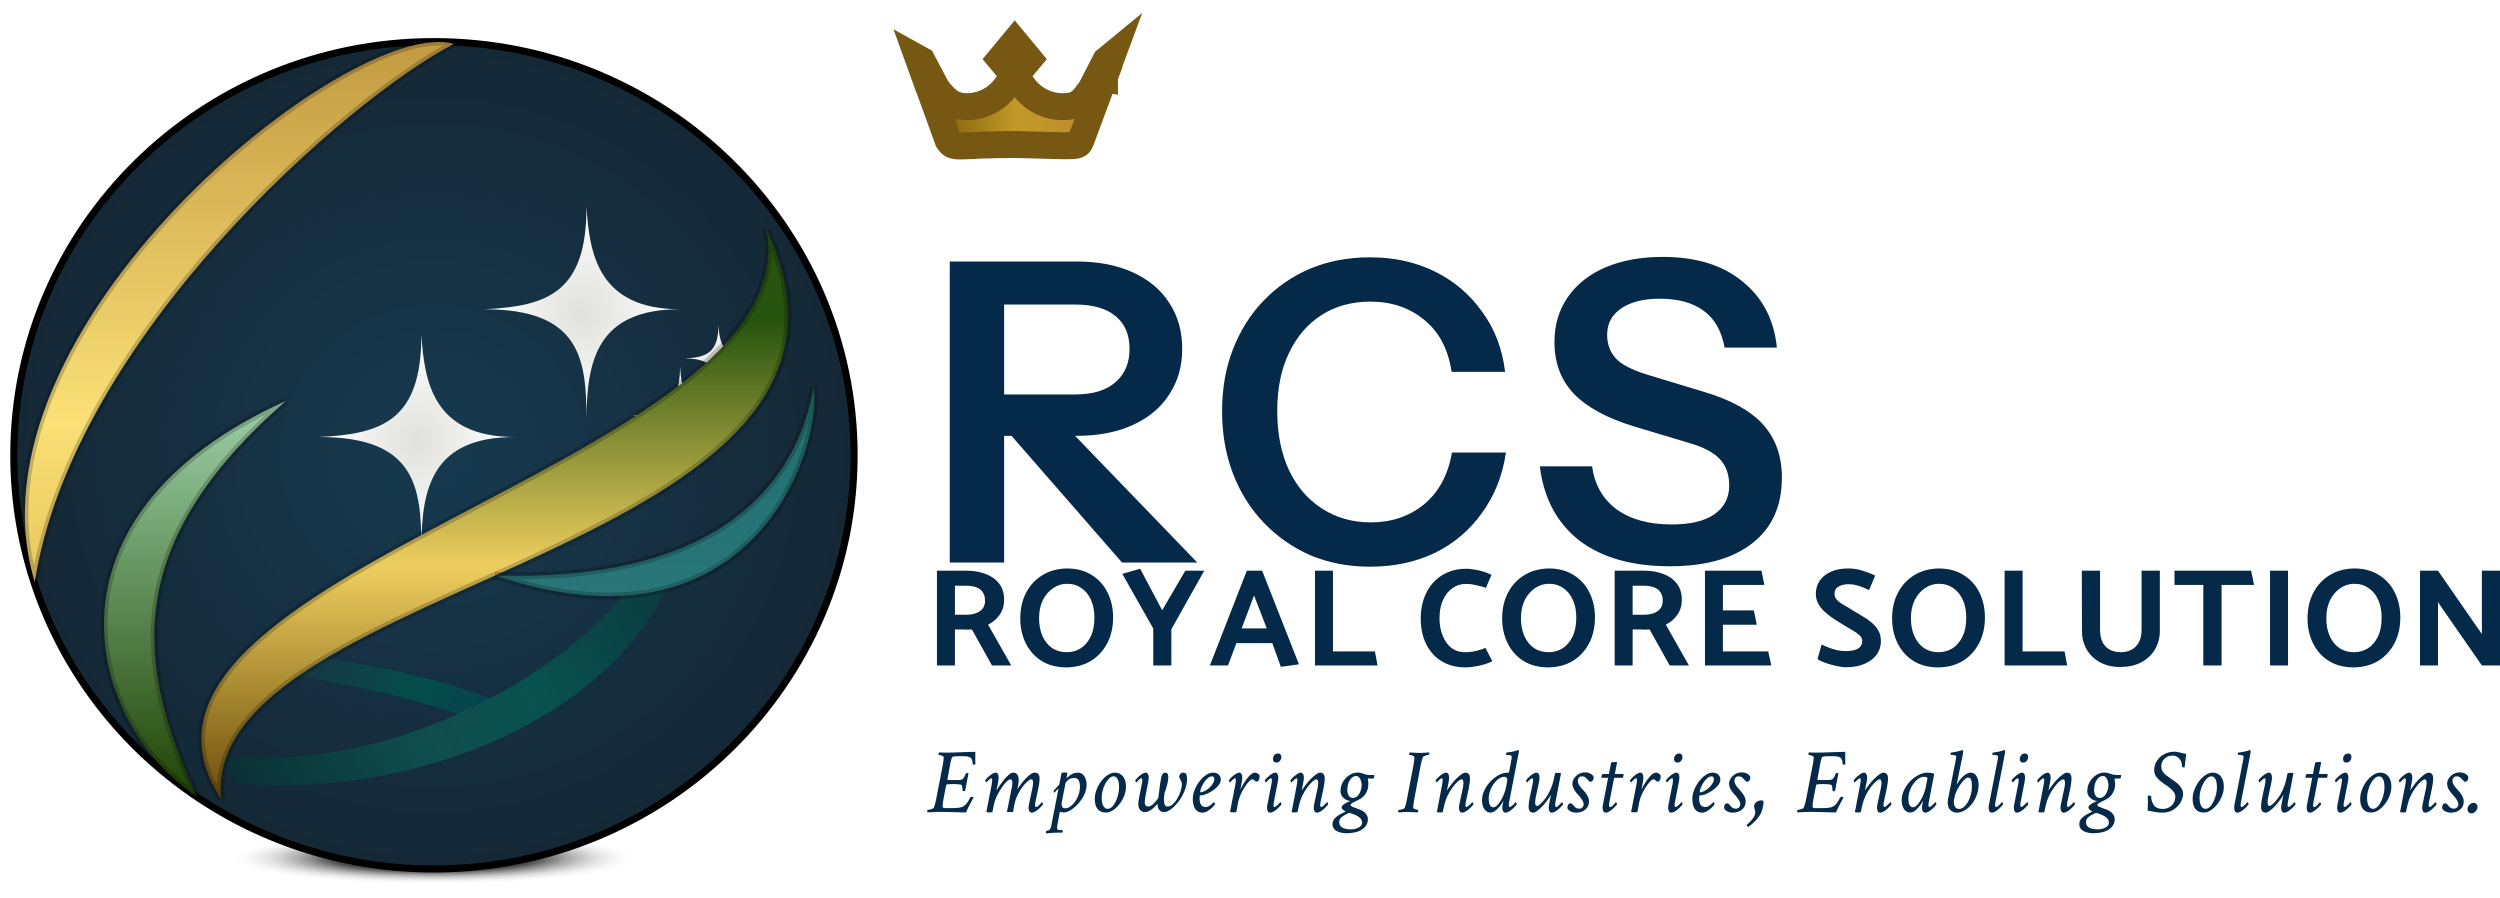 <svg width="181" height="65" viewBox="0 0 181 65" fill="none" xmlns="http://www.w3.org/2000/svg">
<path d="M31.404 64.04C39.629 64.04 46.296 63.182 46.296 62.123C46.296 61.065 39.629 60.207 31.404 60.207C23.179 60.207 16.512 61.065 16.512 62.123C16.512 63.182 23.179 64.04 31.404 64.04Z" fill="url(#paint0_radial_6048_180)"/>
<path d="M31.418 3.014C48.217 3.014 61.836 16.422 61.836 32.963C61.836 49.504 48.217 62.912 31.418 62.912C18.027 62.912 6.657 54.393 2.595 42.559C1.561 39.546 1 36.319 1 32.963C1 16.422 14.619 3.014 31.418 3.014Z" fill="url(#paint1_radial_6048_180)" stroke="black" stroke-width="0.513"/>
<path d="M37.528 51.799L36.033 53.481C36.033 51.799 25.359 49.487 21.089 48.856L23.011 47.596C26.782 48.086 34.966 49.614 37.528 51.799Z" fill="url(#paint2_linear_6048_180)"/>
<path d="M46.708 40.449C45 45.574 31.123 56.251 15.966 54.756L16.82 56.678C30.269 57.959 44.787 51.767 48.843 41.303L46.708 40.449Z" fill="url(#paint3_linear_6048_180)"/>
<g filter="url(#filter0_d_6048_180)">
<path d="M47.286 18.752C47.388 20.371 47.691 22.293 50.524 22.293C47.691 22.293 47.286 24.013 47.286 26.138C47.286 24.013 47.084 22.293 43.745 22.293C45.971 22.192 47.286 21.686 47.286 18.752Z" fill="url(#paint4_radial_6048_180)"/>
</g>
<g filter="url(#filter1_d_6048_180)">
<path d="M49.753 14.508C49.822 15.604 50.03 16.906 51.965 16.906C50.03 16.906 49.753 18.071 49.753 19.51C49.753 18.071 49.615 16.906 47.334 16.906C48.855 16.837 49.753 16.495 49.753 14.508Z" fill="url(#paint5_radial_6048_180)"/>
</g>
<g filter="url(#filter2_d_6048_180)">
<path d="M40.514 7.178C40.726 10.567 41.361 14.592 47.293 14.592C41.361 14.592 40.514 18.193 40.514 22.642C40.514 18.193 40.09 14.592 33.1 14.592C37.76 14.38 40.514 13.321 40.514 7.178Z" fill="url(#paint6_radial_6048_180)"/>
</g>
<g filter="url(#filter3_d_6048_180)">
<path d="M28.559 16.428C28.771 19.817 29.406 23.842 35.338 23.842C29.406 23.842 28.559 27.443 28.559 31.892C28.559 27.443 28.135 23.842 21.145 23.842C25.805 23.63 28.559 22.571 28.559 16.428Z" fill="url(#paint7_radial_6048_180)"/>
</g>
<path d="M35.854 41.661C55.496 42.285 58.272 31.566 58.912 27.992C59.554 32.611 54.429 47.961 35.854 41.661Z" fill="url(#paint8_linear_6048_180)"/>
<path d="M2.515 42.135C-3.035 23.843 25.395 1.065 32.865 3.173C25.181 7.157 5.291 24.468 2.515 42.135Z" fill="url(#paint9_linear_6048_180)"/>
<path d="M20.696 29.027C8.836 39.398 9.774 48.016 14.257 57.685C6.358 52.43 2.123 37.429 20.696 29.027Z" fill="url(#paint10_linear_6048_180)"/>
<path d="M15.999 57.826C14.506 41.844 66.598 40.163 55.495 16.627C58.601 33.647 5.326 41.424 15.999 57.826Z" fill="url(#paint11_linear_6048_180)"/>
<path d="M35.854 41.661C55.496 42.285 58.272 31.566 58.912 27.992C59.554 32.611 54.429 47.961 35.854 41.661Z" stroke="black" stroke-opacity="0.2" stroke-width="0.513"/>
<path d="M2.515 42.135C-3.035 23.843 25.395 1.065 32.865 3.173C25.181 7.157 5.291 24.468 2.515 42.135Z" stroke="black" stroke-opacity="0.2" stroke-width="0.513"/>
<path d="M20.696 29.027C8.836 39.398 9.774 48.016 14.257 57.685C6.358 52.43 2.123 37.429 20.696 29.027Z" stroke="black" stroke-opacity="0.2" stroke-width="0.513"/>
<path d="M15.999 57.826C14.506 41.844 66.598 40.163 55.495 16.627C58.601 33.647 5.326 41.424 15.999 57.826Z" stroke="black" stroke-opacity="0.2" stroke-width="0.513"/>
<g filter="url(#filter4_d_6048_180)">
<path d="M68.763 32.929V11.136H77.965C79.518 11.136 80.87 11.398 82.02 11.923C83.171 12.447 84.049 13.184 84.654 14.132C85.279 15.081 85.592 16.191 85.592 17.462C85.592 18.713 85.279 19.813 84.654 20.761C84.049 21.709 83.171 22.446 82.02 22.971C80.87 23.495 79.518 23.758 77.965 23.758H71.85V20.761H77.844C79.114 20.761 80.084 20.468 80.75 19.883C81.435 19.298 81.779 18.491 81.779 17.462C81.779 16.433 81.445 15.646 80.78 15.101C80.114 14.536 79.135 14.253 77.844 14.253H72.698V32.929H68.763ZM81.234 32.929L71.517 21.79H75.937L86.682 32.929H81.234ZM99.193 33.232C97.639 33.232 96.206 32.959 94.894 32.414C93.603 31.849 92.473 31.062 91.504 30.053C90.536 29.044 89.789 27.854 89.264 26.482C88.74 25.11 88.478 23.606 88.478 21.972C88.478 20.337 88.74 18.844 89.264 17.492C89.789 16.14 90.526 14.97 91.474 13.981C92.443 12.972 93.573 12.195 94.864 11.65C96.175 11.105 97.618 10.833 99.193 10.833C100.928 10.833 102.492 11.176 103.884 11.862C105.276 12.548 106.416 13.517 107.304 14.768C108.213 15.999 108.767 17.452 108.969 19.127H105.095C104.853 17.492 104.197 16.241 103.128 15.373C102.058 14.485 100.757 14.041 99.223 14.041C97.87 14.041 96.69 14.364 95.681 15.01C94.672 15.656 93.886 16.574 93.32 17.765C92.755 18.935 92.473 20.327 92.473 21.942C92.473 23.596 92.755 25.029 93.32 26.24C93.886 27.43 94.683 28.358 95.712 29.024C96.741 29.69 97.921 30.023 99.253 30.023C100.746 30.023 102.027 29.589 103.097 28.722C104.166 27.834 104.842 26.583 105.125 24.968H109.029C108.788 26.623 108.213 28.076 107.304 29.327C106.416 30.578 105.276 31.547 103.884 32.233C102.492 32.899 100.928 33.232 99.193 33.232ZM120.897 33.201C118.153 33.201 115.963 32.576 114.328 31.325C112.714 30.053 111.766 28.268 111.483 25.967H115.267C115.448 27.299 116.044 28.338 117.052 29.085C118.062 29.811 119.383 30.174 121.018 30.174C122.37 30.174 123.399 29.932 124.105 29.448C124.832 28.944 125.195 28.247 125.195 27.36C125.195 26.573 124.973 25.937 124.529 25.453C124.085 24.968 123.339 24.575 122.289 24.272L118.354 23.092C116.357 22.486 114.884 21.689 113.935 20.701C113.007 19.712 112.542 18.471 112.542 16.977C112.542 15.726 112.866 14.637 113.512 13.709C114.157 12.78 115.065 12.064 116.236 11.559C117.426 11.055 118.808 10.803 120.383 10.803C122.804 10.803 124.73 11.398 126.163 12.589C127.617 13.759 128.444 15.353 128.646 17.371H124.862C124.64 16.16 124.136 15.272 123.348 14.707C122.562 14.122 121.503 13.829 120.171 13.829C119 13.829 118.072 14.062 117.386 14.526C116.699 14.99 116.357 15.626 116.357 16.433C116.357 17.099 116.558 17.664 116.962 18.128C117.386 18.592 118.163 18.995 119.293 19.338L123.288 20.549C125.286 21.134 126.738 21.931 127.647 22.94C128.555 23.949 129.009 25.231 129.009 26.784C129.009 28.843 128.293 30.427 126.86 31.537C125.447 32.646 123.46 33.201 120.897 33.201Z" fill="#052949"/>
</g>
<path d="M69.944 42.407H69.137V44.506H69.963C70.226 44.506 70.458 44.469 70.66 44.395C70.861 44.321 71.019 44.213 71.134 44.072C71.255 43.924 71.316 43.729 71.316 43.487C71.316 43.231 71.259 43.026 71.144 42.871C71.037 42.71 70.882 42.592 70.68 42.518C70.478 42.444 70.233 42.407 69.944 42.407ZM67.835 41.318H69.974C70.478 41.318 70.936 41.395 71.346 41.55C71.756 41.698 72.083 41.926 72.325 42.236C72.573 42.545 72.698 42.942 72.698 43.426C72.698 43.85 72.587 44.217 72.365 44.526C72.15 44.829 71.874 45.061 71.538 45.222L73.213 48.179H71.82L70.367 45.575C70.26 45.583 70.152 45.586 70.044 45.586C69.944 45.578 69.843 45.575 69.741 45.575H69.137V48.179H67.835V41.318ZM77.228 48.32C76.514 48.32 75.905 48.161 75.402 47.845C74.903 47.529 74.523 47.102 74.261 46.564C73.999 46.026 73.868 45.431 73.868 44.778C73.868 44.072 74.009 43.45 74.291 42.912C74.574 42.374 74.967 41.95 75.472 41.641C75.977 41.331 76.562 41.17 77.228 41.156C77.947 41.156 78.556 41.318 79.054 41.641C79.558 41.957 79.938 42.38 80.193 42.912C80.456 43.443 80.588 44.038 80.588 44.698C80.588 45.41 80.446 46.036 80.163 46.575C79.881 47.112 79.49 47.536 78.993 47.845C78.495 48.148 77.907 48.306 77.228 48.32ZM77.228 47.22C77.597 47.22 77.931 47.129 78.226 46.947C78.529 46.759 78.771 46.48 78.953 46.11C79.141 45.74 79.235 45.273 79.235 44.708C79.235 44.23 79.155 43.81 78.993 43.447C78.838 43.083 78.61 42.797 78.307 42.589C78.011 42.374 77.658 42.266 77.247 42.266C76.891 42.266 76.558 42.37 76.249 42.579C75.939 42.787 75.691 43.077 75.502 43.447C75.32 43.816 75.23 44.257 75.23 44.768C75.23 45.246 75.311 45.669 75.472 46.04C75.633 46.409 75.862 46.698 76.158 46.907C76.461 47.115 76.817 47.22 77.228 47.22ZM84.807 48.179H83.496V45.505L81.256 41.55L82.548 41.176L84.141 44.183L85.817 41.318H87.189L84.807 45.556V48.179ZM91.713 45.495L90.794 43.114L89.897 45.495H91.713ZM90.27 41.318H91.379L94.044 48.098L92.732 48.279L92.116 46.564H89.513L88.908 48.179H87.596L90.27 41.318ZM99.544 47.16L99.736 48.179H95.205V41.318H96.507V47.16H99.544ZM107.984 41.62L107.581 42.559C107.393 42.498 107.225 42.451 107.076 42.417C106.928 42.377 106.784 42.343 106.642 42.316C106.501 42.29 106.33 42.276 106.128 42.276C105.771 42.276 105.449 42.377 105.159 42.579C104.87 42.781 104.642 43.066 104.474 43.436C104.305 43.8 104.221 44.244 104.221 44.768C104.221 45.097 104.261 45.41 104.342 45.706C104.429 46.003 104.547 46.265 104.696 46.493C104.85 46.722 105.041 46.901 105.271 47.029C105.499 47.156 105.761 47.22 106.057 47.22C106.346 47.22 106.616 47.19 106.864 47.129C107.113 47.069 107.342 46.995 107.551 46.907L108.045 47.876C107.87 47.963 107.668 48.04 107.439 48.108C107.211 48.175 106.979 48.225 106.744 48.259C106.514 48.299 106.306 48.32 106.118 48.32C105.586 48.32 105.116 48.229 104.705 48.048C104.302 47.866 103.962 47.613 103.686 47.291C103.41 46.968 103.202 46.591 103.06 46.161C102.926 45.73 102.859 45.27 102.859 44.778C102.859 44.254 102.937 43.773 103.091 43.336C103.246 42.892 103.468 42.508 103.757 42.185C104.053 41.862 104.402 41.614 104.806 41.439C105.21 41.264 105.664 41.176 106.169 41.176C106.303 41.176 106.474 41.193 106.683 41.227C106.891 41.254 107.11 41.301 107.339 41.368C107.567 41.429 107.783 41.513 107.984 41.62ZM112.116 48.32C111.403 48.32 110.794 48.161 110.289 47.845C109.791 47.529 109.411 47.102 109.149 46.564C108.887 46.026 108.756 45.431 108.756 44.778C108.756 44.072 108.897 43.45 109.179 42.912C109.462 42.374 109.855 41.95 110.36 41.641C110.865 41.331 111.45 41.17 112.116 41.156C112.835 41.156 113.444 41.318 113.942 41.641C114.446 41.957 114.827 42.38 115.082 42.912C115.344 43.443 115.475 44.038 115.475 44.698C115.475 45.41 115.334 46.036 115.052 46.575C114.769 47.112 114.379 47.536 113.881 47.845C113.384 48.148 112.795 48.306 112.116 48.32ZM112.116 47.22C112.485 47.22 112.819 47.129 113.114 46.947C113.417 46.759 113.659 46.48 113.841 46.11C114.029 45.74 114.124 45.273 114.124 44.708C114.124 44.23 114.042 43.81 113.881 43.447C113.726 43.083 113.498 42.797 113.195 42.589C112.899 42.374 112.546 42.266 112.136 42.266C111.779 42.266 111.446 42.37 111.137 42.579C110.828 42.787 110.579 43.077 110.39 43.447C110.208 43.816 110.117 44.257 110.117 44.768C110.117 45.246 110.199 45.669 110.36 46.04C110.521 46.409 110.75 46.698 111.046 46.907C111.349 47.115 111.705 47.22 112.116 47.22ZM119.01 42.407H118.203V44.506H119.03C119.292 44.506 119.524 44.469 119.726 44.395C119.928 44.321 120.086 44.213 120.2 44.072C120.321 43.924 120.382 43.729 120.382 43.487C120.382 43.231 120.325 43.026 120.211 42.871C120.102 42.71 119.948 42.592 119.746 42.518C119.545 42.444 119.299 42.407 119.01 42.407ZM116.901 41.318H119.04C119.545 41.318 120.002 41.395 120.412 41.55C120.823 41.698 121.149 41.926 121.391 42.236C121.639 42.545 121.764 42.942 121.764 43.426C121.764 43.85 121.653 44.217 121.431 44.526C121.216 44.829 120.94 45.061 120.604 45.222L122.278 48.179H120.887L119.433 45.575C119.326 45.583 119.219 45.586 119.11 45.586C119.01 45.578 118.909 45.575 118.808 45.575H118.203V48.179H116.901V41.318ZM128.241 48.179H123.439V41.318H127.535L127.736 42.347H124.739V44.193H126.979L127.191 45.233H124.739V47.16H128.019L128.241 48.179ZM131.587 47.724L131.88 46.665C132.021 46.732 132.186 46.803 132.374 46.877C132.569 46.951 132.771 47.015 132.98 47.069C133.195 47.115 133.4 47.139 133.595 47.139C133.871 47.139 134.099 47.112 134.281 47.059C134.462 47.005 134.597 46.924 134.684 46.816C134.779 46.702 134.826 46.564 134.826 46.403C134.826 46.248 134.759 46.11 134.624 45.989C134.496 45.868 134.331 45.751 134.13 45.636C133.928 45.514 133.723 45.394 133.514 45.273C133.272 45.125 133.029 44.973 132.788 44.819C132.553 44.664 132.334 44.496 132.132 44.314C131.93 44.133 131.769 43.934 131.647 43.719C131.527 43.497 131.466 43.255 131.466 42.992C131.466 42.643 131.556 42.33 131.738 42.054C131.927 41.778 132.195 41.56 132.545 41.398C132.903 41.237 133.329 41.156 133.827 41.156C134.17 41.156 134.513 41.21 134.856 41.318C135.199 41.425 135.502 41.543 135.764 41.671L135.32 42.72C135.186 42.653 135.041 42.589 134.887 42.528C134.732 42.461 134.567 42.407 134.392 42.367C134.224 42.32 134.042 42.296 133.847 42.296C133.551 42.296 133.306 42.353 133.111 42.468C132.916 42.582 132.818 42.757 132.818 42.992C132.818 43.161 132.879 43.309 133 43.436C133.12 43.564 133.282 43.685 133.484 43.8C133.686 43.907 133.895 44.032 134.109 44.173C134.352 44.314 134.593 44.459 134.836 44.607C135.085 44.748 135.31 44.906 135.512 45.081C135.713 45.249 135.875 45.441 135.996 45.656C136.117 45.872 136.178 46.127 136.178 46.423C136.178 46.786 136.077 47.109 135.875 47.391C135.673 47.667 135.384 47.889 135.007 48.057C134.631 48.225 134.167 48.31 133.615 48.31C133.474 48.31 133.309 48.289 133.12 48.249C132.939 48.216 132.751 48.171 132.556 48.118C132.361 48.064 132.179 48.003 132.011 47.936C131.842 47.869 131.701 47.799 131.587 47.724ZM140.348 48.32C139.635 48.32 139.026 48.161 138.522 47.845C138.024 47.529 137.644 47.102 137.382 46.564C137.119 46.026 136.988 45.431 136.988 44.778C136.988 44.072 137.13 43.45 137.412 42.912C137.694 42.374 138.088 41.95 138.593 41.641C139.097 41.331 139.683 41.17 140.348 41.156C141.068 41.156 141.677 41.318 142.174 41.641C142.679 41.957 143.059 42.38 143.314 42.912C143.577 43.443 143.708 44.038 143.708 44.698C143.708 45.41 143.567 46.036 143.284 46.575C143.001 47.112 142.611 47.536 142.114 47.845C141.616 48.148 141.028 48.306 140.348 48.32ZM140.348 47.22C140.718 47.22 141.051 47.129 141.347 46.947C141.65 46.759 141.892 46.48 142.073 46.11C142.262 45.74 142.356 45.273 142.356 44.708C142.356 44.23 142.276 43.81 142.114 43.447C141.959 43.083 141.731 42.797 141.428 42.589C141.132 42.374 140.779 42.266 140.368 42.266C140.012 42.266 139.679 42.37 139.37 42.579C139.06 42.787 138.811 43.077 138.623 43.447C138.441 43.816 138.351 44.257 138.351 44.768C138.351 45.246 138.431 45.669 138.593 46.04C138.754 46.409 138.983 46.698 139.279 46.907C139.581 47.115 139.938 47.22 140.348 47.22ZM149.472 47.16L149.664 48.179H145.134V41.318H146.435V47.16H149.472ZM152.044 41.318V45.586C152.044 45.962 152.108 46.272 152.236 46.514C152.364 46.756 152.542 46.934 152.771 47.048C153 47.163 153.258 47.22 153.548 47.22C153.843 47.22 154.102 47.16 154.324 47.038C154.553 46.917 154.732 46.736 154.859 46.493C154.987 46.251 155.051 45.949 155.051 45.586V41.318H156.372V45.687C156.372 46.177 156.255 46.621 156.019 47.018C155.791 47.409 155.465 47.718 155.041 47.946C154.624 48.168 154.126 48.283 153.548 48.289C152.976 48.296 152.479 48.185 152.054 47.957C151.631 47.728 151.305 47.415 151.076 47.018C150.847 46.621 150.733 46.177 150.733 45.687L150.723 41.318H152.044ZM162.981 41.318L163.193 42.347H160.842V48.179H159.52V42.347H157.432V41.318H162.981ZM165.653 48.179H164.351V41.318H165.653V48.179ZM170.423 48.32C169.711 48.32 169.102 48.161 168.597 47.845C168.099 47.529 167.719 47.102 167.457 46.564C167.195 46.026 167.064 45.431 167.064 44.778C167.064 44.072 167.205 43.45 167.487 42.912C167.77 42.374 168.163 41.95 168.668 41.641C169.172 41.331 169.757 41.17 170.423 41.156C171.143 41.156 171.751 41.318 172.25 41.641C172.754 41.957 173.134 42.38 173.39 42.912C173.652 43.443 173.783 44.038 173.783 44.698C173.783 45.41 173.642 46.036 173.36 46.575C173.077 47.112 172.687 47.536 172.189 47.845C171.692 48.148 171.103 48.306 170.423 48.32ZM170.423 47.22C170.793 47.22 171.126 47.129 171.422 46.947C171.725 46.759 171.967 46.48 172.149 46.11C172.337 45.74 172.431 45.273 172.431 44.708C172.431 44.23 172.35 43.81 172.189 43.447C172.034 43.083 171.806 42.797 171.503 42.589C171.207 42.374 170.854 42.266 170.443 42.266C170.087 42.266 169.754 42.37 169.444 42.579C169.136 42.787 168.887 43.077 168.698 43.447C168.516 43.816 168.425 44.257 168.425 44.768C168.425 45.246 168.506 45.669 168.668 46.04C168.829 46.409 169.058 46.698 169.354 46.907C169.657 47.115 170.013 47.22 170.423 47.22ZM176.511 48.179H175.209V41.318H176.511L179.255 45.283L179.688 45.898V41.318H181V48.179H179.688L176.773 43.981L176.511 43.588V48.179Z" fill="#052949"/>
<path d="M69.946 58.822C69.872 58.822 69.764 58.821 69.624 58.816C69.484 58.812 69.329 58.808 69.158 58.803C68.992 58.799 68.823 58.795 68.653 58.79C68.486 58.786 68.332 58.783 68.192 58.783C68.052 58.779 67.945 58.779 67.87 58.783L67.141 58.816C67.137 58.812 67.135 58.795 67.135 58.763C67.135 58.681 67.146 58.639 67.168 58.639C67.203 58.639 67.253 58.63 67.319 58.613C67.384 58.595 67.446 58.575 67.502 58.554C67.564 58.528 67.599 58.501 67.608 58.474C67.669 58.343 67.726 58.139 67.778 57.864L68.252 55.42C68.282 55.267 68.302 55.14 68.311 55.039C68.324 54.934 68.328 54.857 68.324 54.809C68.324 54.783 68.299 54.759 68.252 54.737C68.204 54.711 68.151 54.691 68.094 54.678C68.037 54.661 67.991 54.652 67.956 54.652C67.947 54.652 67.943 54.643 67.943 54.625C67.943 54.555 67.958 54.505 67.989 54.475C68.09 54.479 68.197 54.483 68.311 54.488C68.429 54.488 68.556 54.488 68.692 54.488C68.78 54.488 68.9 54.485 69.053 54.481C69.21 54.476 69.399 54.47 69.618 54.461C69.836 54.453 70.03 54.446 70.196 54.441C70.362 54.437 70.502 54.434 70.616 54.434C70.612 54.475 70.61 54.542 70.61 54.639C70.61 54.73 70.61 54.829 70.61 54.934C70.614 55.035 70.616 55.124 70.616 55.203C70.62 55.278 70.623 55.319 70.623 55.328C70.601 55.35 70.561 55.361 70.505 55.361C70.452 55.361 70.425 55.346 70.425 55.315C70.412 55.069 70.356 54.915 70.255 54.849C70.154 54.783 69.995 54.75 69.776 54.75H69.421C69.106 54.75 68.939 54.779 68.921 54.835C68.874 54.971 68.834 55.118 68.803 55.276L68.593 56.425C68.593 56.447 68.611 56.462 68.646 56.471C68.68 56.475 68.744 56.478 68.836 56.478H69.132C69.276 56.478 69.39 56.475 69.474 56.471C69.556 56.462 69.623 56.445 69.67 56.419C69.718 56.388 69.76 56.342 69.796 56.28C69.83 56.215 69.874 56.126 69.927 56.012C69.94 55.98 69.971 55.966 70.018 55.966C70.071 55.966 70.104 55.976 70.117 55.998L69.874 57.259C69.852 57.276 69.822 57.285 69.782 57.285C69.721 57.285 69.69 57.268 69.69 57.233C69.686 57.128 69.677 57.038 69.664 56.964C69.655 56.889 69.631 56.842 69.591 56.819C69.569 56.806 69.506 56.795 69.401 56.787C69.296 56.773 69.147 56.767 68.954 56.767C68.666 56.767 68.517 56.787 68.508 56.826L68.317 57.798C68.295 57.912 68.278 58.017 68.265 58.113C68.256 58.21 68.249 58.295 68.245 58.369C68.24 58.457 68.293 58.503 68.403 58.507C68.517 58.507 68.696 58.507 68.941 58.507C69.134 58.507 69.294 58.499 69.421 58.481C69.552 58.464 69.664 58.428 69.756 58.376C69.848 58.324 69.931 58.246 70.005 58.146C70.084 58.041 70.165 57.903 70.249 57.732C70.262 57.706 70.294 57.693 70.347 57.693C70.421 57.693 70.467 57.706 70.485 57.732C70.178 58.297 69.999 58.661 69.946 58.822ZM74.694 58.836C74.623 58.836 74.568 58.805 74.529 58.744C74.49 58.678 74.47 58.595 74.47 58.494C74.47 58.459 74.473 58.414 74.477 58.356C74.486 58.3 74.499 58.229 74.516 58.146L74.746 57.063C74.763 56.988 74.775 56.922 74.779 56.865C74.788 56.804 74.792 56.751 74.792 56.708C74.792 56.638 74.785 56.574 74.772 56.517C74.763 56.456 74.729 56.425 74.668 56.425C74.593 56.425 74.496 56.478 74.378 56.583C74.26 56.688 74.138 56.826 74.01 56.996C73.883 57.167 73.77 57.356 73.669 57.562C73.568 57.767 73.499 57.971 73.458 58.173L73.34 58.796H72.9L73.268 56.931C73.277 56.882 73.284 56.839 73.288 56.8C73.292 56.755 73.294 56.716 73.294 56.682C73.294 56.511 73.251 56.425 73.163 56.425C73.084 56.425 72.986 56.484 72.868 56.602C72.749 56.716 72.628 56.865 72.506 57.05C72.383 57.233 72.272 57.428 72.171 57.634C72.075 57.839 72.007 58.034 71.967 58.219L71.849 58.796C71.793 58.805 71.745 58.812 71.705 58.816C71.67 58.821 71.644 58.822 71.626 58.822C71.609 58.822 71.582 58.821 71.547 58.816C71.512 58.812 71.466 58.805 71.409 58.796L71.803 56.773C71.812 56.695 71.819 56.633 71.823 56.589C71.832 56.546 71.836 56.52 71.836 56.511C71.836 56.401 71.814 56.347 71.771 56.347C71.753 56.347 71.729 56.357 71.699 56.379C71.672 56.397 71.641 56.42 71.606 56.452C71.549 56.5 71.501 56.546 71.462 56.589C71.427 56.633 71.409 56.655 71.409 56.655C71.4 56.655 71.383 56.635 71.357 56.596C71.335 56.552 71.324 56.521 71.324 56.504C71.359 56.443 71.422 56.368 71.514 56.28C71.606 56.193 71.705 56.114 71.81 56.044C71.915 55.974 72.005 55.939 72.079 55.939C72.149 55.939 72.204 55.972 72.243 56.038C72.283 56.099 72.302 56.179 72.302 56.28C72.302 56.373 72.289 56.488 72.263 56.629L72.145 57.24C72.224 57.099 72.316 56.955 72.421 56.806C72.53 56.653 72.64 56.511 72.749 56.379C72.863 56.248 72.97 56.143 73.071 56.064C73.177 55.98 73.268 55.939 73.347 55.939C73.465 55.939 73.558 55.974 73.623 56.044C73.684 56.114 73.721 56.188 73.734 56.267C73.748 56.342 73.754 56.441 73.754 56.563C73.754 56.598 73.746 56.666 73.728 56.767C73.715 56.863 73.693 56.99 73.662 57.148C73.737 57.021 73.826 56.889 73.932 56.754C74.037 56.614 74.148 56.482 74.267 56.36C74.385 56.233 74.499 56.132 74.609 56.057C74.718 55.979 74.812 55.939 74.89 55.939C75.035 55.939 75.134 55.976 75.186 56.051C75.239 56.12 75.265 56.228 75.265 56.373C75.265 56.469 75.257 56.578 75.239 56.701C75.225 56.819 75.203 56.949 75.173 57.089L74.956 58.1C74.943 58.152 74.936 58.207 74.936 58.264C74.936 58.373 74.958 58.428 75.003 58.428C75.05 58.428 75.099 58.409 75.147 58.369C75.195 58.33 75.241 58.287 75.284 58.238C75.329 58.186 75.366 58.144 75.397 58.113L75.436 58.067C75.444 58.067 75.46 58.089 75.482 58.133C75.508 58.173 75.521 58.201 75.521 58.219C75.486 58.28 75.418 58.36 75.317 58.461C75.221 58.558 75.117 58.645 75.003 58.724C74.889 58.799 74.785 58.836 74.694 58.836ZM75.742 60.34C75.729 60.331 75.723 60.313 75.723 60.287C75.723 60.218 75.732 60.172 75.749 60.15C75.868 60.15 75.955 60.114 76.012 60.045C76.064 59.978 76.1 59.885 76.117 59.762L76.636 57.082L76.321 57.397C76.295 57.362 76.281 57.318 76.281 57.266C76.281 57.249 76.288 57.233 76.301 57.22L76.689 56.806L76.859 55.953C76.916 55.935 76.989 55.926 77.076 55.926C77.16 55.926 77.229 55.941 77.287 55.972C77.269 56.064 77.253 56.14 77.24 56.202C77.227 56.263 77.219 56.309 77.214 56.34C77.346 56.221 77.473 56.126 77.595 56.051C77.722 55.976 77.871 55.939 78.042 55.939C78.243 55.939 78.398 56.026 78.508 56.202C78.618 56.373 78.672 56.581 78.672 56.826C78.672 57.123 78.576 57.432 78.384 57.752C78.257 57.962 78.109 58.148 77.943 58.31C77.781 58.473 77.617 58.6 77.451 58.691C77.288 58.779 77.138 58.822 76.998 58.822C76.892 58.822 76.805 58.805 76.734 58.77L76.551 59.749C76.538 59.806 76.531 59.867 76.531 59.932C76.531 60.012 76.562 60.062 76.623 60.084C76.685 60.097 76.787 60.104 76.932 60.104C76.94 60.104 76.945 60.117 76.945 60.143C76.945 60.205 76.934 60.253 76.912 60.287H76.793C76.767 60.283 76.743 60.281 76.721 60.281C76.704 60.281 76.691 60.281 76.682 60.281C76.384 60.281 76.071 60.3 75.742 60.34ZM77.122 58.52C77.249 58.52 77.374 58.477 77.496 58.389C77.623 58.297 77.74 58.177 77.845 58.028C77.95 57.875 78.033 57.706 78.094 57.522C78.156 57.334 78.186 57.145 78.186 56.957C78.186 56.533 78.05 56.32 77.779 56.32C77.525 56.32 77.315 56.436 77.148 56.668L76.866 58.12C76.848 58.22 76.857 58.313 76.892 58.396C76.927 58.479 77.004 58.52 77.122 58.52ZM80.07 58.829C79.807 58.829 79.605 58.744 79.465 58.573C79.33 58.402 79.262 58.16 79.262 57.844C79.262 57.617 79.305 57.39 79.393 57.167C79.481 56.94 79.594 56.734 79.735 56.55C79.879 56.366 80.034 56.22 80.201 56.11C80.372 55.996 80.54 55.939 80.707 55.939C80.965 55.939 81.164 56.029 81.304 56.208C81.449 56.388 81.521 56.635 81.521 56.95C81.521 57.174 81.477 57.397 81.389 57.621C81.303 57.844 81.186 58.047 81.042 58.232C80.901 58.411 80.746 58.555 80.575 58.665C80.405 58.775 80.236 58.829 80.07 58.829ZM80.188 58.56C80.297 58.56 80.402 58.514 80.503 58.422C80.604 58.326 80.692 58.201 80.766 58.047C80.845 57.89 80.906 57.721 80.95 57.542C80.998 57.358 81.022 57.178 81.022 57.003C81.022 56.745 80.987 56.547 80.917 56.412C80.847 56.276 80.751 56.208 80.628 56.208C80.519 56.208 80.411 56.257 80.306 56.353C80.206 56.445 80.113 56.569 80.03 56.728C79.947 56.881 79.881 57.05 79.833 57.233C79.785 57.413 79.761 57.588 79.761 57.758C79.761 58.012 79.8 58.21 79.879 58.35C79.962 58.49 80.066 58.56 80.188 58.56ZM82.899 58.796C82.75 58.796 82.632 58.744 82.544 58.639C82.456 58.529 82.413 58.389 82.413 58.219C82.413 58.157 82.415 58.102 82.419 58.054C82.428 58.006 82.435 57.965 82.439 57.929L82.663 56.773C82.689 56.682 82.702 56.594 82.702 56.511C82.702 56.401 82.68 56.347 82.636 56.347C82.579 56.347 82.52 56.379 82.459 56.445C82.397 56.511 82.347 56.568 82.308 56.615L82.275 56.655C82.266 56.655 82.249 56.635 82.222 56.596C82.201 56.552 82.189 56.521 82.189 56.504C82.224 56.443 82.288 56.368 82.38 56.28C82.472 56.193 82.57 56.114 82.676 56.044C82.781 55.974 82.871 55.939 82.945 55.939C83.015 55.939 83.07 55.972 83.109 56.038C83.148 56.099 83.168 56.179 83.168 56.28C83.168 56.373 83.155 56.488 83.129 56.629L82.931 57.634C82.914 57.739 82.901 57.826 82.892 57.897C82.884 57.962 82.879 58.012 82.879 58.047C82.879 58.17 82.899 58.258 82.938 58.31C82.978 58.363 83.048 58.389 83.148 58.389C83.245 58.389 83.356 58.333 83.484 58.219C83.615 58.105 83.74 57.96 83.858 57.784C83.963 56.922 84.035 56.416 84.075 56.267C84.136 56.048 84.223 55.939 84.337 55.939C84.504 55.939 84.587 56.042 84.587 56.248C84.587 56.524 84.497 56.911 84.317 57.41C84.3 57.52 84.287 57.61 84.278 57.68C84.274 57.75 84.272 57.8 84.272 57.831C84.272 58.041 84.291 58.186 84.331 58.264C84.362 58.347 84.431 58.389 84.541 58.389C84.668 58.389 84.79 58.337 84.909 58.232C85.031 58.122 85.141 57.984 85.238 57.818C85.338 57.651 85.417 57.474 85.474 57.285C85.535 57.097 85.566 56.924 85.566 56.767C85.566 56.679 85.535 56.581 85.474 56.471C85.408 56.366 85.375 56.287 85.375 56.234C85.375 56.156 85.401 56.088 85.454 56.031C85.506 55.97 85.57 55.939 85.645 55.939C85.723 55.939 85.794 55.957 85.855 55.992C85.916 56.106 85.947 56.233 85.947 56.373C85.947 56.648 85.887 56.937 85.769 57.24C85.651 57.537 85.506 57.798 85.336 58.021C85.165 58.245 84.984 58.431 84.79 58.58C84.598 58.724 84.431 58.796 84.291 58.796C84.138 58.796 84.018 58.744 83.93 58.639C83.847 58.529 83.805 58.383 83.805 58.199C83.46 58.597 83.157 58.796 82.899 58.796ZM87.061 58.836C86.834 58.836 86.659 58.748 86.536 58.573C86.418 58.393 86.358 58.148 86.358 57.838C86.358 57.627 86.403 57.413 86.49 57.194C86.578 56.97 86.693 56.764 86.838 56.576C86.983 56.383 87.141 56.23 87.311 56.116C87.482 55.998 87.65 55.939 87.817 55.939C88.018 55.939 88.163 55.992 88.251 56.097C88.343 56.197 88.388 56.309 88.388 56.432C88.388 56.62 88.29 56.81 88.093 57.003C87.962 57.126 87.819 57.233 87.666 57.325C87.517 57.413 87.373 57.48 87.232 57.529C87.092 57.572 86.974 57.594 86.878 57.594C86.861 57.594 86.852 57.671 86.852 57.825C86.852 58.021 86.888 58.173 86.963 58.278C87.042 58.378 87.147 58.428 87.278 58.428C87.396 58.428 87.502 58.393 87.594 58.324C87.69 58.253 87.782 58.174 87.87 58.087L87.889 58.067C87.898 58.067 87.913 58.089 87.935 58.133C87.962 58.173 87.975 58.201 87.975 58.219C87.935 58.288 87.865 58.372 87.764 58.468C87.663 58.564 87.552 58.65 87.429 58.724C87.307 58.799 87.184 58.836 87.061 58.836ZM86.924 57.364C87.002 57.364 87.096 57.336 87.206 57.279C87.32 57.222 87.429 57.148 87.535 57.056C87.644 56.959 87.734 56.855 87.803 56.741C87.878 56.627 87.916 56.515 87.916 56.406C87.916 56.274 87.861 56.208 87.751 56.208C87.646 56.208 87.543 56.252 87.442 56.34C87.341 56.423 87.25 56.528 87.167 56.655C87.087 56.778 87.022 56.902 86.969 57.029C86.921 57.156 86.897 57.259 86.897 57.338C86.897 57.356 86.906 57.364 86.924 57.364ZM89.293 58.816C89.21 58.816 89.129 58.809 89.05 58.796L89.444 56.773C89.475 56.615 89.484 56.506 89.471 56.445C89.462 56.379 89.442 56.347 89.412 56.347C89.394 56.347 89.37 56.357 89.339 56.379C89.312 56.397 89.282 56.42 89.247 56.452C89.191 56.5 89.142 56.546 89.103 56.589C89.068 56.633 89.05 56.655 89.05 56.655C89.041 56.655 89.023 56.635 88.997 56.596C88.976 56.552 88.964 56.521 88.964 56.504C89 56.443 89.064 56.368 89.155 56.28C89.247 56.193 89.345 56.114 89.451 56.044C89.556 55.974 89.645 55.939 89.72 55.939C89.79 55.939 89.845 55.972 89.884 56.038C89.924 56.099 89.943 56.179 89.943 56.28C89.943 56.373 89.93 56.488 89.904 56.629L89.799 57.181C89.856 57.054 89.924 56.922 90.002 56.787C90.086 56.647 90.182 56.506 90.291 56.366C90.501 56.081 90.69 55.939 90.856 55.939C90.992 55.939 91.106 56.009 91.198 56.149C91.198 56.443 91.119 56.589 90.962 56.589C90.926 56.589 90.896 56.576 90.869 56.55C90.848 56.52 90.822 56.491 90.79 56.465C90.764 56.438 90.727 56.425 90.679 56.425C90.614 56.425 90.528 56.478 90.423 56.583C90.322 56.688 90.217 56.826 90.107 56.996C89.998 57.167 89.9 57.351 89.812 57.548C89.729 57.741 89.67 57.927 89.635 58.106L89.51 58.796C89.439 58.809 89.367 58.816 89.293 58.816ZM92.404 55.21C92.322 55.21 92.26 55.186 92.221 55.137C92.181 55.085 92.162 55.024 92.162 54.954C92.162 54.862 92.192 54.772 92.254 54.684C92.319 54.597 92.413 54.553 92.536 54.553C92.619 54.553 92.678 54.58 92.713 54.632C92.753 54.68 92.772 54.739 92.772 54.809C92.772 54.901 92.74 54.991 92.674 55.078C92.612 55.166 92.523 55.21 92.404 55.21ZM92.326 55.939C92.396 55.939 92.451 55.972 92.49 56.038C92.53 56.099 92.549 56.179 92.549 56.28C92.549 56.373 92.536 56.488 92.51 56.629L92.24 58.008C92.236 58.034 92.227 58.078 92.214 58.139C92.205 58.197 92.201 58.242 92.201 58.278C92.201 58.378 92.223 58.428 92.267 58.428C92.302 58.428 92.344 58.409 92.391 58.369C92.445 58.33 92.495 58.287 92.543 58.238C92.595 58.186 92.635 58.144 92.661 58.113L92.7 58.067C92.709 58.067 92.725 58.089 92.746 58.133C92.772 58.173 92.785 58.201 92.785 58.219C92.751 58.28 92.683 58.36 92.582 58.461C92.486 58.558 92.381 58.645 92.267 58.724C92.153 58.799 92.05 58.836 91.958 58.836C91.888 58.836 91.833 58.805 91.794 58.744C91.755 58.678 91.735 58.595 91.735 58.494C91.735 58.459 91.737 58.414 91.742 58.356C91.75 58.3 91.763 58.229 91.781 58.146L92.05 56.773C92.063 56.703 92.072 56.647 92.077 56.602C92.081 56.559 92.083 56.528 92.083 56.511C92.083 56.401 92.061 56.347 92.017 56.347C91.983 56.347 91.928 56.379 91.853 56.445C91.783 56.511 91.728 56.568 91.688 56.615L91.656 56.655C91.647 56.655 91.629 56.635 91.603 56.596C91.582 56.552 91.57 56.521 91.57 56.504C91.606 56.443 91.669 56.368 91.761 56.28C91.853 56.193 91.951 56.114 92.056 56.044C92.162 55.974 92.251 55.939 92.326 55.939ZM95.339 58.836C95.269 58.836 95.214 58.805 95.175 58.744C95.136 58.678 95.116 58.595 95.116 58.494C95.116 58.459 95.118 58.414 95.123 58.356C95.131 58.3 95.144 58.229 95.162 58.146L95.391 57.063C95.409 56.988 95.42 56.922 95.424 56.865C95.433 56.804 95.437 56.751 95.437 56.708C95.437 56.52 95.396 56.425 95.313 56.425C95.243 56.425 95.146 56.478 95.023 56.583C94.906 56.688 94.781 56.83 94.649 57.009C94.518 57.185 94.398 57.384 94.288 57.608C94.183 57.826 94.104 58.052 94.052 58.284L93.94 58.796C93.887 58.814 93.819 58.822 93.737 58.822C93.653 58.822 93.578 58.814 93.513 58.796L93.9 56.773C93.918 56.695 93.927 56.633 93.927 56.589C93.931 56.546 93.933 56.52 93.933 56.511C93.933 56.401 93.912 56.347 93.868 56.347C93.85 56.347 93.826 56.357 93.796 56.379C93.769 56.397 93.738 56.42 93.704 56.452C93.646 56.5 93.598 56.546 93.559 56.589C93.524 56.633 93.506 56.655 93.506 56.655C93.497 56.655 93.48 56.635 93.454 56.596C93.432 56.552 93.421 56.521 93.421 56.504C93.456 56.443 93.519 56.368 93.611 56.28C93.704 56.193 93.802 56.114 93.907 56.044C94.013 55.974 94.102 55.939 94.176 55.939C94.247 55.939 94.301 55.972 94.34 56.038C94.38 56.099 94.4 56.179 94.4 56.28C94.4 56.373 94.387 56.488 94.36 56.629L94.242 57.233C94.264 57.194 94.299 57.141 94.347 57.076C94.395 57.005 94.457 56.922 94.531 56.826C94.628 56.695 94.742 56.561 94.873 56.425C95.004 56.289 95.133 56.175 95.26 56.084C95.387 55.987 95.495 55.939 95.582 55.939C95.801 55.939 95.911 56.084 95.911 56.373C95.911 56.469 95.902 56.578 95.885 56.701C95.871 56.819 95.849 56.949 95.818 57.089L95.602 58.1C95.589 58.152 95.582 58.207 95.582 58.264C95.582 58.373 95.604 58.428 95.648 58.428C95.683 58.428 95.725 58.409 95.772 58.369C95.825 58.33 95.876 58.287 95.924 58.238C95.976 58.186 96.016 58.144 96.042 58.113L96.081 58.067C96.09 58.067 96.106 58.089 96.127 58.133C96.153 58.173 96.166 58.201 96.166 58.219C96.132 58.28 96.064 58.36 95.963 58.461C95.867 58.558 95.762 58.645 95.648 58.724C95.534 58.799 95.431 58.836 95.339 58.836ZM97.499 60.327C97.196 60.327 96.949 60.27 96.756 60.156C96.568 60.042 96.474 59.885 96.474 59.684C96.474 59.517 96.524 59.376 96.624 59.263C96.73 59.149 96.857 59.05 97.005 58.967C97.154 58.888 97.293 58.818 97.42 58.757L97.301 58.678C97.192 58.608 97.137 58.529 97.137 58.441C97.137 58.389 97.174 58.333 97.249 58.271C97.323 58.21 97.411 58.152 97.512 58.1C97.617 58.047 97.711 58.012 97.794 57.995C97.707 57.995 97.612 57.973 97.512 57.929C97.402 57.885 97.297 57.807 97.196 57.693C97.1 57.575 97.052 57.437 97.052 57.279C97.052 57.034 97.111 56.81 97.229 56.609C97.352 56.403 97.507 56.239 97.695 56.116C97.884 55.993 98.083 55.932 98.293 55.932C98.411 55.932 98.512 55.948 98.596 55.979C98.683 56.005 98.771 56.033 98.858 56.064C98.95 56.094 99.059 56.11 99.186 56.11H99.469C99.495 56.11 99.508 56.127 99.508 56.162C99.508 56.193 99.5 56.23 99.482 56.274C99.469 56.318 99.453 56.348 99.436 56.366H99.068C99.042 56.366 99.029 56.379 99.029 56.406C99.055 56.563 99.068 56.677 99.068 56.747C99.068 57.001 99.013 57.222 98.904 57.41C98.795 57.599 98.65 57.743 98.47 57.844C98.369 57.905 98.264 57.96 98.156 58.008C98.05 58.056 97.961 58.102 97.886 58.146C97.816 58.19 97.781 58.238 97.781 58.291C97.781 58.33 97.829 58.372 97.925 58.415C98.026 58.459 98.14 58.503 98.267 58.547C98.398 58.591 98.508 58.634 98.596 58.678C98.718 58.74 98.821 58.825 98.904 58.935C98.991 59.044 99.035 59.169 99.035 59.309C99.035 59.62 98.895 59.867 98.615 60.051C98.339 60.235 97.967 60.327 97.499 60.327ZM97.945 57.771C98.068 57.771 98.177 57.728 98.273 57.64C98.369 57.548 98.444 57.432 98.496 57.292C98.554 57.152 98.582 57.009 98.582 56.865C98.582 56.69 98.547 56.533 98.477 56.392C98.407 56.252 98.31 56.182 98.188 56.182C98.065 56.182 97.954 56.23 97.853 56.327C97.757 56.423 97.68 56.547 97.623 56.701C97.571 56.85 97.544 57.008 97.544 57.174C97.544 57.344 97.58 57.487 97.649 57.601C97.72 57.715 97.818 57.771 97.945 57.771ZM97.82 60.045C98.035 60.045 98.221 59.999 98.378 59.906C98.537 59.819 98.615 59.707 98.615 59.571C98.615 59.431 98.569 59.317 98.477 59.23C98.39 59.143 98.276 59.068 98.136 59.007C97.995 58.949 97.848 58.897 97.695 58.849C97.612 58.884 97.551 58.91 97.512 58.928C97.476 58.945 97.415 58.978 97.327 59.026C97.082 59.157 96.959 59.322 96.959 59.519C96.959 59.869 97.246 60.045 97.82 60.045ZM101.238 58.816C101.23 58.808 101.225 58.79 101.225 58.763C101.225 58.681 101.241 58.639 101.272 58.639C101.306 58.639 101.355 58.632 101.416 58.619C101.482 58.606 101.541 58.588 101.593 58.567C101.65 58.545 101.683 58.52 101.692 58.494C101.727 58.42 101.758 58.33 101.784 58.225C101.81 58.12 101.836 57.999 101.863 57.864L102.329 55.433C102.351 55.31 102.369 55.201 102.382 55.105C102.395 55.004 102.402 54.912 102.402 54.829C102.402 54.794 102.377 54.763 102.329 54.737C102.285 54.711 102.235 54.691 102.178 54.678C102.122 54.661 102.073 54.652 102.034 54.652C102.025 54.652 102.021 54.641 102.021 54.619C102.021 54.557 102.038 54.509 102.073 54.475C102.108 54.475 102.167 54.479 102.25 54.488C102.338 54.492 102.43 54.498 102.526 54.507C102.627 54.511 102.712 54.514 102.783 54.514C102.83 54.514 102.903 54.511 102.999 54.507C103.096 54.498 103.19 54.492 103.282 54.488C103.378 54.479 103.444 54.475 103.479 54.475V54.494C103.479 54.599 103.463 54.652 103.432 54.652C103.411 54.652 103.367 54.661 103.301 54.678C103.24 54.695 103.181 54.715 103.124 54.737C103.067 54.759 103.034 54.781 103.025 54.802C102.964 54.934 102.907 55.137 102.855 55.413L102.389 57.884C102.366 58.006 102.348 58.118 102.335 58.219C102.322 58.315 102.316 58.401 102.316 58.474C102.316 58.51 102.348 58.542 102.415 58.573C102.484 58.6 102.57 58.621 102.67 58.639C102.679 58.639 102.684 58.648 102.684 58.665C102.684 58.714 102.67 58.763 102.644 58.816C102.443 58.808 102.285 58.801 102.172 58.796C102.058 58.788 101.987 58.783 101.961 58.783L101.238 58.816ZM105.855 58.836C105.784 58.836 105.73 58.805 105.69 58.744C105.651 58.678 105.631 58.595 105.631 58.494C105.631 58.459 105.634 58.414 105.638 58.356C105.647 58.3 105.66 58.229 105.677 58.146L105.907 57.063C105.925 56.988 105.936 56.922 105.94 56.865C105.949 56.804 105.953 56.751 105.953 56.708C105.953 56.52 105.911 56.425 105.829 56.425C105.758 56.425 105.662 56.478 105.539 56.583C105.421 56.688 105.296 56.83 105.165 57.009C105.034 57.185 104.914 57.384 104.804 57.608C104.699 57.826 104.619 58.052 104.567 58.284L104.456 58.796C104.403 58.814 104.335 58.822 104.252 58.822C104.169 58.822 104.094 58.814 104.029 58.796L104.416 56.773C104.433 56.695 104.442 56.633 104.442 56.589C104.447 56.546 104.449 56.52 104.449 56.511C104.449 56.401 104.427 56.347 104.383 56.347C104.365 56.347 104.342 56.357 104.311 56.379C104.284 56.397 104.254 56.42 104.219 56.452C104.162 56.5 104.114 56.546 104.075 56.589C104.039 56.633 104.022 56.655 104.022 56.655C104.013 56.655 103.996 56.635 103.97 56.596C103.948 56.552 103.937 56.521 103.937 56.504C103.971 56.443 104.035 56.368 104.127 56.28C104.219 56.193 104.318 56.114 104.423 56.044C104.528 55.974 104.618 55.939 104.692 55.939C104.762 55.939 104.817 55.972 104.856 56.038C104.896 56.099 104.915 56.179 104.915 56.28C104.915 56.373 104.902 56.488 104.876 56.629L104.758 57.233C104.779 57.194 104.814 57.141 104.863 57.076C104.911 57.005 104.973 56.922 105.047 56.826C105.143 56.695 105.257 56.561 105.388 56.425C105.52 56.289 105.649 56.175 105.776 56.084C105.903 55.987 106.011 55.939 106.097 55.939C106.317 55.939 106.426 56.084 106.426 56.373C106.426 56.469 106.418 56.578 106.4 56.701C106.387 56.819 106.364 56.949 106.334 57.089L106.117 58.1C106.104 58.152 106.097 58.207 106.097 58.264C106.097 58.373 106.12 58.428 106.164 58.428C106.198 58.428 106.24 58.409 106.288 58.369C106.341 58.33 106.391 58.287 106.439 58.238C106.491 58.186 106.532 58.144 106.558 58.113L106.597 58.067C106.605 58.067 106.621 58.089 106.643 58.133C106.669 58.173 106.682 58.201 106.682 58.219C106.647 58.28 106.579 58.36 106.478 58.461C106.382 58.558 106.278 58.645 106.164 58.724C106.05 58.799 105.947 58.836 105.855 58.836ZM108.993 58.836C108.923 58.836 108.868 58.805 108.829 58.744C108.789 58.678 108.769 58.595 108.769 58.494C108.769 58.441 108.774 58.38 108.782 58.31C108.795 58.236 108.809 58.168 108.822 58.106C108.839 58.041 108.85 57.995 108.855 57.969C108.785 58.1 108.697 58.233 108.592 58.369C108.487 58.501 108.375 58.61 108.257 58.698C108.143 58.786 108.033 58.829 107.928 58.829C107.727 58.829 107.571 58.744 107.462 58.573C107.352 58.398 107.298 58.188 107.298 57.943C107.298 57.706 107.352 57.47 107.462 57.233C107.571 56.996 107.719 56.782 107.902 56.589C108.087 56.392 108.287 56.234 108.507 56.116C108.726 55.998 108.944 55.939 109.163 55.939H109.249L109.433 54.961C109.446 54.899 109.452 54.838 109.452 54.776C109.452 54.693 109.319 54.652 109.052 54.652C109.039 54.652 109.032 54.639 109.032 54.612C109.032 54.56 109.05 54.516 109.084 54.481C109.396 54.454 109.678 54.394 109.932 54.297C109.959 54.314 109.972 54.356 109.972 54.421L109.872 54.915L109.256 58.1C109.242 58.152 109.236 58.207 109.236 58.264C109.236 58.373 109.257 58.428 109.301 58.428C109.337 58.428 109.378 58.411 109.426 58.376C109.478 58.337 109.529 58.293 109.578 58.245C109.625 58.192 109.663 58.151 109.689 58.12L109.735 58.067C109.744 58.067 109.759 58.089 109.781 58.133C109.807 58.173 109.82 58.201 109.82 58.219C109.786 58.28 109.718 58.36 109.617 58.461C109.52 58.558 109.415 58.645 109.301 58.724C109.188 58.799 109.084 58.836 108.993 58.836ZM108.119 58.448C108.202 58.448 108.29 58.405 108.381 58.317C108.478 58.225 108.57 58.106 108.658 57.962C108.745 57.818 108.822 57.66 108.888 57.489C108.957 57.318 109.008 57.15 109.038 56.983L109.117 56.556C109.135 56.474 109.126 56.401 109.091 56.34C109.057 56.274 108.997 56.241 108.914 56.241C108.782 56.241 108.649 56.287 108.513 56.379C108.381 56.471 108.259 56.594 108.146 56.747C108.036 56.895 107.948 57.064 107.883 57.253C107.817 57.437 107.784 57.623 107.784 57.812C107.784 58.236 107.896 58.448 108.119 58.448ZM111.001 58.836C110.782 58.836 110.672 58.691 110.672 58.402C110.672 58.301 110.679 58.192 110.692 58.074C110.71 57.952 110.734 57.822 110.765 57.686L110.961 56.773C110.979 56.695 110.988 56.633 110.988 56.589C110.992 56.546 110.994 56.52 110.994 56.511C110.994 56.401 110.972 56.347 110.929 56.347C110.911 56.347 110.887 56.357 110.856 56.379C110.83 56.397 110.799 56.42 110.765 56.452C110.707 56.5 110.659 56.546 110.62 56.589C110.584 56.633 110.567 56.655 110.567 56.655C110.558 56.655 110.541 56.635 110.515 56.596C110.493 56.552 110.482 56.521 110.482 56.504C110.517 56.443 110.58 56.368 110.672 56.28C110.765 56.193 110.863 56.114 110.968 56.044C111.073 55.974 111.163 55.939 111.237 55.939C111.307 55.939 111.362 55.972 111.401 56.038C111.441 56.099 111.46 56.179 111.46 56.28C111.46 56.399 111.447 56.515 111.421 56.629L111.191 57.712C111.178 57.774 111.167 57.835 111.159 57.897C111.15 57.953 111.146 58.011 111.146 58.067C111.146 58.255 111.187 58.35 111.27 58.35C111.332 58.35 111.414 58.304 111.52 58.212C111.625 58.12 111.749 57.979 111.894 57.792C112.021 57.625 112.137 57.424 112.243 57.187C112.352 56.95 112.43 56.719 112.479 56.491L112.591 55.979C112.643 55.961 112.711 55.953 112.794 55.953C112.878 55.953 112.952 55.961 113.018 55.979L112.61 58.1C112.597 58.152 112.591 58.207 112.591 58.264C112.591 58.373 112.612 58.428 112.656 58.428C112.691 58.428 112.733 58.409 112.781 58.369C112.833 58.33 112.884 58.287 112.932 58.238C112.985 58.186 113.024 58.144 113.05 58.113L113.09 58.067C113.099 58.067 113.113 58.089 113.136 58.133C113.162 58.173 113.175 58.201 113.175 58.219C113.14 58.28 113.073 58.36 112.972 58.461C112.875 58.558 112.77 58.645 112.656 58.724C112.542 58.799 112.439 58.836 112.347 58.836C112.277 58.836 112.223 58.805 112.183 58.744C112.143 58.678 112.124 58.595 112.124 58.494C112.124 58.459 112.126 58.414 112.13 58.356C112.139 58.3 112.152 58.229 112.17 58.146L112.288 57.542C112.266 57.585 112.234 57.64 112.189 57.706C112.146 57.771 112.089 57.852 112.019 57.949C111.931 58.072 111.824 58.203 111.697 58.343C111.57 58.479 111.443 58.595 111.316 58.691C111.193 58.788 111.088 58.836 111.001 58.836ZM114.106 58.836C113.857 58.836 113.659 58.753 113.515 58.587C113.493 58.551 113.482 58.51 113.482 58.461C113.482 58.383 113.502 58.313 113.541 58.251C113.585 58.19 113.639 58.16 113.705 58.16C113.766 58.16 113.821 58.19 113.87 58.251C113.918 58.317 113.977 58.383 114.047 58.448C114.121 58.514 114.218 58.547 114.336 58.547C114.432 58.547 114.509 58.516 114.566 58.455C114.627 58.389 114.658 58.319 114.658 58.245C114.658 58.131 114.614 58.011 114.527 57.884C114.443 57.752 114.351 57.636 114.251 57.535C114.15 57.435 114.056 57.312 113.968 57.167C113.884 57.023 113.843 56.876 113.843 56.728C113.843 56.605 113.883 56.482 113.961 56.36C114.045 56.233 114.154 56.127 114.29 56.044C114.43 55.961 114.586 55.919 114.756 55.919C115.006 55.919 115.203 56.003 115.348 56.169C115.37 56.226 115.38 56.272 115.38 56.306C115.38 56.386 115.358 56.454 115.315 56.511C115.275 56.568 115.222 56.596 115.157 56.596C115.095 56.596 115.041 56.563 114.993 56.497C114.944 56.436 114.883 56.373 114.808 56.306C114.739 56.241 114.645 56.208 114.527 56.208C114.434 56.208 114.362 56.239 114.31 56.3C114.257 56.361 114.231 56.432 114.231 56.511C114.231 56.624 114.273 56.747 114.355 56.878C114.443 57.005 114.537 57.119 114.638 57.22C114.739 57.321 114.831 57.444 114.914 57.588C115.002 57.732 115.045 57.879 115.045 58.028C115.045 58.269 114.958 58.464 114.782 58.613C114.607 58.761 114.382 58.836 114.106 58.836ZM116.252 58.836C116.182 58.836 116.127 58.805 116.088 58.744C116.048 58.678 116.028 58.595 116.028 58.494C116.028 58.459 116.031 58.414 116.035 58.356C116.044 58.3 116.057 58.229 116.075 58.146L116.429 56.314H115.963C115.95 56.314 115.943 56.289 115.943 56.241C115.943 56.184 115.969 56.116 116.022 56.038H116.482L116.64 55.237C116.644 55.192 116.751 55.17 116.961 55.17C117.023 55.17 117.062 55.173 117.079 55.177L116.916 56.038H117.513C117.535 56.038 117.546 56.066 117.546 56.123C117.546 56.175 117.526 56.239 117.487 56.314H116.863L116.515 58.1C116.502 58.152 116.495 58.207 116.495 58.264C116.495 58.373 116.517 58.428 116.561 58.428C116.635 58.428 116.708 58.389 116.777 58.31C116.852 58.227 116.911 58.161 116.955 58.113L116.994 58.067C117.003 58.067 117.018 58.089 117.04 58.133C117.066 58.173 117.079 58.201 117.079 58.219C117.04 58.28 116.972 58.36 116.876 58.461C116.78 58.558 116.675 58.645 116.561 58.724C116.447 58.799 116.344 58.836 116.252 58.836ZM118.332 58.816C118.249 58.816 118.168 58.809 118.09 58.796L118.484 56.773C118.514 56.615 118.523 56.506 118.51 56.445C118.501 56.379 118.481 56.347 118.451 56.347C118.433 56.347 118.409 56.357 118.379 56.379C118.352 56.397 118.321 56.42 118.286 56.452C118.23 56.5 118.181 56.546 118.142 56.589C118.107 56.633 118.09 56.655 118.09 56.655C118.081 56.655 118.063 56.635 118.037 56.596C118.015 56.552 118.004 56.521 118.004 56.504C118.039 56.443 118.103 56.368 118.194 56.28C118.286 56.193 118.385 56.114 118.49 56.044C118.595 55.974 118.685 55.939 118.76 55.939C118.829 55.939 118.884 55.972 118.924 56.038C118.963 56.099 118.983 56.179 118.983 56.28C118.983 56.373 118.969 56.488 118.943 56.629L118.838 57.181C118.895 57.054 118.963 56.922 119.042 56.787C119.125 56.647 119.222 56.506 119.331 56.366C119.541 56.081 119.73 55.939 119.896 55.939C120.031 55.939 120.145 56.009 120.238 56.149C120.238 56.443 120.158 56.589 120.001 56.589C119.966 56.589 119.935 56.576 119.909 56.55C119.887 56.52 119.861 56.491 119.83 56.465C119.803 56.438 119.767 56.425 119.718 56.425C119.653 56.425 119.568 56.478 119.462 56.583C119.362 56.688 119.256 56.826 119.147 56.996C119.037 57.167 118.939 57.351 118.852 57.548C118.768 57.741 118.709 57.927 118.674 58.106L118.549 58.796C118.479 58.809 118.407 58.816 118.332 58.816ZM121.444 55.21C121.361 55.21 121.299 55.186 121.26 55.137C121.221 55.085 121.201 55.024 121.201 54.954C121.201 54.862 121.231 54.772 121.293 54.684C121.358 54.597 121.453 54.553 121.576 54.553C121.659 54.553 121.718 54.58 121.752 54.632C121.793 54.68 121.812 54.739 121.812 54.809C121.812 54.901 121.78 54.991 121.713 55.078C121.653 55.166 121.562 55.21 121.444 55.21ZM121.365 55.939C121.435 55.939 121.49 55.972 121.53 56.038C121.569 56.099 121.589 56.179 121.589 56.28C121.589 56.373 121.576 56.488 121.549 56.629L121.28 58.008C121.276 58.034 121.267 58.078 121.254 58.139C121.245 58.197 121.24 58.242 121.24 58.278C121.24 58.378 121.263 58.428 121.306 58.428C121.341 58.428 121.383 58.409 121.431 58.369C121.484 58.33 121.534 58.287 121.582 58.238C121.635 58.186 121.674 58.144 121.7 58.113L121.739 58.067C121.748 58.067 121.764 58.089 121.786 58.133C121.812 58.173 121.825 58.201 121.825 58.219C121.79 58.28 121.722 58.36 121.621 58.461C121.526 58.558 121.42 58.645 121.306 58.724C121.192 58.799 121.09 58.836 120.997 58.836C120.927 58.836 120.873 58.805 120.833 58.744C120.794 58.678 120.774 58.595 120.774 58.494C120.774 58.459 120.776 58.414 120.781 58.356C120.79 58.3 120.803 58.229 120.82 58.146L121.09 56.773C121.103 56.703 121.111 56.647 121.116 56.602C121.12 56.559 121.122 56.528 121.122 56.511C121.122 56.401 121.1 56.347 121.057 56.347C121.022 56.347 120.967 56.379 120.892 56.445C120.823 56.511 120.768 56.568 120.728 56.615L120.696 56.655C120.687 56.655 120.669 56.635 120.642 56.596C120.621 56.552 120.61 56.521 120.61 56.504C120.645 56.443 120.709 56.368 120.801 56.28C120.892 56.193 120.991 56.114 121.096 56.044C121.201 55.974 121.291 55.939 121.365 55.939ZM123.229 58.836C123.001 58.836 122.826 58.748 122.704 58.573C122.586 58.393 122.526 58.148 122.526 57.838C122.526 57.627 122.57 57.413 122.658 57.194C122.745 56.97 122.861 56.764 123.006 56.576C123.15 56.383 123.307 56.23 123.479 56.116C123.649 55.998 123.818 55.939 123.984 55.939C124.186 55.939 124.331 55.992 124.418 56.097C124.51 56.197 124.556 56.309 124.556 56.432C124.556 56.62 124.458 56.81 124.26 57.003C124.129 57.126 123.987 57.233 123.833 57.325C123.684 57.413 123.54 57.48 123.4 57.529C123.26 57.572 123.141 57.594 123.045 57.594C123.027 57.594 123.019 57.671 123.019 57.825C123.019 58.021 123.056 58.173 123.13 58.278C123.209 58.378 123.314 58.428 123.446 58.428C123.564 58.428 123.669 58.393 123.761 58.324C123.857 58.253 123.95 58.174 124.037 58.087L124.056 58.067C124.065 58.067 124.081 58.089 124.103 58.133C124.129 58.173 124.142 58.201 124.142 58.219C124.103 58.288 124.032 58.372 123.932 58.468C123.831 58.564 123.72 58.65 123.597 58.724C123.475 58.799 123.352 58.836 123.229 58.836ZM123.091 57.364C123.17 57.364 123.264 57.336 123.374 57.279C123.488 57.222 123.597 57.148 123.702 57.056C123.811 56.959 123.901 56.855 123.971 56.741C124.046 56.627 124.083 56.515 124.083 56.406C124.083 56.274 124.028 56.208 123.919 56.208C123.814 56.208 123.711 56.252 123.61 56.34C123.509 56.423 123.417 56.528 123.334 56.655C123.255 56.778 123.189 56.902 123.137 57.029C123.089 57.156 123.065 57.259 123.065 57.338C123.065 57.356 123.073 57.364 123.091 57.364ZM125.447 58.836C125.197 58.836 125.001 58.753 124.856 58.587C124.835 58.551 124.823 58.51 124.823 58.461C124.823 58.383 124.843 58.313 124.882 58.251C124.926 58.19 124.981 58.16 125.047 58.16C125.108 58.16 125.163 58.19 125.211 58.251C125.259 58.317 125.318 58.383 125.388 58.448C125.463 58.514 125.559 58.547 125.678 58.547C125.773 58.547 125.85 58.516 125.907 58.455C125.968 58.389 125.999 58.319 125.999 58.245C125.999 58.131 125.955 58.011 125.868 57.884C125.785 57.752 125.692 57.636 125.592 57.535C125.491 57.435 125.397 57.312 125.31 57.167C125.226 57.023 125.184 56.876 125.184 56.728C125.184 56.605 125.224 56.482 125.303 56.36C125.386 56.233 125.496 56.127 125.632 56.044C125.772 55.961 125.927 55.919 126.098 55.919C126.347 55.919 126.544 56.003 126.688 56.169C126.711 56.226 126.721 56.272 126.721 56.306C126.721 56.386 126.7 56.454 126.656 56.511C126.616 56.568 126.564 56.596 126.498 56.596C126.437 56.596 126.382 56.563 126.334 56.497C126.286 56.436 126.225 56.373 126.15 56.306C126.08 56.241 125.986 56.208 125.868 56.208C125.776 56.208 125.704 56.239 125.651 56.3C125.598 56.361 125.572 56.432 125.572 56.511C125.572 56.624 125.614 56.747 125.697 56.878C125.785 57.005 125.879 57.119 125.979 57.22C126.08 57.321 126.172 57.444 126.255 57.588C126.343 57.732 126.387 57.879 126.387 58.028C126.387 58.269 126.299 58.464 126.124 58.613C125.949 58.761 125.723 58.836 125.447 58.836ZM126.575 59.867C126.557 59.867 126.534 59.851 126.503 59.821C126.472 59.795 126.457 59.766 126.457 59.736C126.457 59.718 126.51 59.668 126.615 59.584C126.684 59.524 126.755 59.449 126.825 59.361C126.895 59.278 126.954 59.19 127.002 59.099C127.055 59.007 127.081 58.917 127.081 58.829C127.081 58.746 127.066 58.663 127.035 58.58C127.009 58.492 126.996 58.42 126.996 58.363C126.996 58.253 127.048 58.157 127.153 58.074C127.263 57.991 127.377 57.949 127.495 57.949C127.552 57.949 127.607 57.958 127.659 57.975C127.672 58.006 127.679 58.056 127.679 58.126C127.679 58.17 127.672 58.227 127.659 58.297C127.65 58.367 127.635 58.44 127.613 58.514C127.565 58.728 127.482 58.922 127.364 59.092C127.246 59.267 127.12 59.414 126.989 59.532C126.858 59.655 126.748 59.746 126.661 59.808L126.575 59.867ZM132.93 58.822C132.856 58.822 132.748 58.821 132.608 58.816C132.468 58.812 132.313 58.808 132.141 58.803C131.975 58.799 131.807 58.795 131.636 58.79C131.47 58.786 131.316 58.783 131.176 58.783C131.036 58.779 130.929 58.779 130.854 58.783L130.125 58.816C130.121 58.812 130.119 58.795 130.119 58.763C130.119 58.681 130.129 58.639 130.151 58.639C130.187 58.639 130.237 58.63 130.302 58.613C130.369 58.595 130.43 58.575 130.487 58.554C130.548 58.528 130.583 58.501 130.591 58.474C130.653 58.343 130.71 58.139 130.763 57.864L131.235 55.42C131.266 55.267 131.286 55.14 131.294 55.039C131.307 54.934 131.312 54.857 131.307 54.809C131.307 54.783 131.284 54.759 131.235 54.737C131.187 54.711 131.135 54.691 131.078 54.678C131.021 54.661 130.975 54.652 130.94 54.652C130.931 54.652 130.926 54.643 130.926 54.625C130.926 54.555 130.942 54.505 130.972 54.475C131.073 54.479 131.18 54.483 131.294 54.488C131.413 54.488 131.54 54.488 131.675 54.488C131.763 54.488 131.883 54.485 132.037 54.481C132.195 54.476 132.382 54.47 132.602 54.461C132.821 54.453 133.013 54.446 133.179 54.441C133.346 54.437 133.486 54.434 133.6 54.434C133.596 54.475 133.593 54.542 133.593 54.639C133.593 54.73 133.593 54.829 133.593 54.934C133.598 55.035 133.6 55.124 133.6 55.203C133.605 55.278 133.606 55.319 133.606 55.328C133.585 55.35 133.546 55.361 133.488 55.361C133.436 55.361 133.41 55.346 133.41 55.315C133.397 55.069 133.339 54.915 133.238 54.849C133.138 54.783 132.978 54.75 132.759 54.75H132.404C132.089 54.75 131.923 54.779 131.905 54.835C131.857 54.971 131.818 55.118 131.788 55.276L131.577 56.425C131.577 56.447 131.594 56.462 131.629 56.471C131.665 56.475 131.728 56.478 131.82 56.478H132.115C132.26 56.478 132.374 56.475 132.457 56.471C132.54 56.462 132.606 56.445 132.654 56.419C132.703 56.388 132.744 56.342 132.779 56.28C132.814 56.215 132.857 56.126 132.911 56.012C132.924 55.98 132.954 55.966 133.002 55.966C133.055 55.966 133.088 55.976 133.101 55.998L132.857 57.259C132.836 57.276 132.805 57.285 132.766 57.285C132.704 57.285 132.674 57.268 132.674 57.233C132.67 57.128 132.661 57.038 132.648 56.964C132.639 56.889 132.615 56.842 132.576 56.819C132.554 56.806 132.49 56.795 132.385 56.787C132.28 56.773 132.131 56.767 131.938 56.767C131.649 56.767 131.5 56.787 131.492 56.826L131.301 57.798C131.279 57.912 131.262 58.017 131.248 58.113C131.239 58.21 131.233 58.295 131.229 58.369C131.225 58.457 131.277 58.503 131.386 58.507C131.5 58.507 131.68 58.507 131.925 58.507C132.118 58.507 132.277 58.499 132.404 58.481C132.536 58.464 132.648 58.428 132.739 58.376C132.831 58.324 132.915 58.246 132.989 58.146C133.068 58.041 133.149 57.903 133.232 57.732C133.245 57.706 133.279 57.693 133.331 57.693C133.406 57.693 133.451 57.706 133.469 57.732C133.162 58.297 132.983 58.661 132.93 58.822ZM136.121 58.836C136.051 58.836 135.996 58.805 135.957 58.744C135.917 58.678 135.897 58.595 135.897 58.494C135.897 58.459 135.899 58.414 135.903 58.356C135.912 58.3 135.926 58.229 135.944 58.146L136.173 57.063C136.191 56.988 136.202 56.922 136.206 56.865C136.215 56.804 136.219 56.751 136.219 56.708C136.219 56.52 136.178 56.425 136.094 56.425C136.024 56.425 135.928 56.478 135.805 56.583C135.687 56.688 135.563 56.83 135.431 57.009C135.3 57.185 135.179 57.384 135.069 57.608C134.965 57.826 134.886 58.052 134.833 58.284L134.721 58.796C134.669 58.814 134.601 58.822 134.518 58.822C134.435 58.822 134.36 58.814 134.294 58.796L134.682 56.773C134.7 56.695 134.708 56.633 134.708 56.589C134.713 56.546 134.715 56.52 134.715 56.511C134.715 56.401 134.693 56.347 134.649 56.347C134.632 56.347 134.607 56.357 134.577 56.379C134.551 56.397 134.52 56.42 134.485 56.452C134.428 56.5 134.38 56.546 134.34 56.589C134.305 56.633 134.288 56.655 134.288 56.655C134.279 56.655 134.262 56.635 134.235 56.596C134.213 56.552 134.203 56.521 134.203 56.504C134.238 56.443 134.301 56.368 134.393 56.28C134.485 56.193 134.584 56.114 134.688 56.044C134.793 55.974 134.883 55.939 134.958 55.939C135.028 55.939 135.083 55.972 135.122 56.038C135.161 56.099 135.182 56.179 135.182 56.28C135.182 56.373 135.168 56.488 135.142 56.629L135.024 57.233C135.046 57.194 135.081 57.141 135.128 57.076C135.177 57.005 135.238 56.922 135.313 56.826C135.409 56.695 135.522 56.561 135.654 56.425C135.785 56.289 135.915 56.175 136.042 56.084C136.169 55.987 136.276 55.939 136.364 55.939C136.583 55.939 136.692 56.084 136.692 56.373C136.692 56.469 136.683 56.578 136.666 56.701C136.652 56.819 136.631 56.949 136.6 57.089L136.384 58.1C136.37 58.152 136.364 58.207 136.364 58.264C136.364 58.373 136.385 58.428 136.429 58.428C136.465 58.428 136.506 58.409 136.554 58.369C136.606 58.33 136.657 58.287 136.705 58.238C136.758 58.186 136.797 58.144 136.823 58.113L136.863 58.067C136.872 58.067 136.887 58.089 136.909 58.133C136.935 58.173 136.948 58.201 136.948 58.219C136.914 58.28 136.846 58.36 136.745 58.461C136.648 58.558 136.543 58.645 136.429 58.724C136.316 58.799 136.212 58.836 136.121 58.836ZM139.377 58.836C139.307 58.836 139.252 58.805 139.212 58.744C139.173 58.678 139.153 58.595 139.153 58.494C139.153 58.459 139.156 58.414 139.16 58.356C139.169 58.295 139.182 58.225 139.199 58.146L139.232 57.975C139.176 58.08 139.097 58.201 138.996 58.337C138.895 58.468 138.783 58.584 138.661 58.685C138.542 58.782 138.424 58.829 138.306 58.829C138.114 58.829 137.96 58.744 137.846 58.573C137.737 58.398 137.682 58.188 137.682 57.943C137.682 57.698 137.737 57.457 137.846 57.22C137.956 56.983 138.101 56.769 138.28 56.576C138.464 56.383 138.668 56.23 138.89 56.116C139.114 55.998 139.338 55.939 139.561 55.939C139.736 55.939 139.896 55.967 140.04 56.025L139.659 58.002C139.646 58.076 139.635 58.133 139.626 58.173C139.622 58.207 139.62 58.245 139.62 58.284C139.62 58.38 139.642 58.428 139.685 58.428C139.72 58.428 139.762 58.409 139.81 58.369C139.863 58.33 139.913 58.287 139.961 58.238C140.014 58.186 140.053 58.144 140.08 58.113L140.119 58.067C140.128 58.067 140.143 58.089 140.165 58.133C140.191 58.173 140.205 58.201 140.205 58.219C140.169 58.28 140.104 58.36 140.007 58.461C139.911 58.558 139.806 58.645 139.692 58.724C139.579 58.799 139.473 58.836 139.377 58.836ZM138.503 58.448C138.587 58.448 138.674 58.405 138.766 58.317C138.858 58.229 138.948 58.113 139.035 57.969C139.123 57.825 139.202 57.666 139.271 57.496C139.342 57.325 139.392 57.158 139.423 56.996L139.554 56.327C139.502 56.27 139.411 56.241 139.284 56.241C139.153 56.241 139.022 56.287 138.89 56.379C138.759 56.471 138.639 56.594 138.529 56.747C138.42 56.895 138.333 57.064 138.267 57.253C138.201 57.437 138.168 57.621 138.168 57.805C138.168 58.233 138.28 58.448 138.503 58.448ZM141.661 58.836C141.495 58.836 141.343 58.775 141.207 58.652C141.076 58.525 141.011 58.346 141.011 58.113C141.011 58.047 141.017 57.975 141.03 57.897L141.575 55.124C141.593 55.037 141.606 54.965 141.614 54.908C141.628 54.847 141.635 54.802 141.635 54.776C141.635 54.693 141.501 54.652 141.234 54.652C141.22 54.652 141.214 54.639 141.214 54.612C141.214 54.56 141.232 54.516 141.267 54.481C141.555 54.454 141.832 54.394 142.095 54.297C142.121 54.31 142.134 54.352 142.134 54.421C142.134 54.448 142.127 54.502 142.114 54.586C142.101 54.665 142.079 54.775 142.049 54.915L141.661 56.806C141.827 56.526 142.003 56.311 142.186 56.162C142.375 56.013 142.534 55.939 142.666 55.939C142.859 55.939 143.003 56.025 143.1 56.195C143.2 56.366 143.251 56.568 143.251 56.8C143.251 57.08 143.202 57.343 143.106 57.588C143.014 57.833 142.892 58.05 142.738 58.238C142.584 58.427 142.414 58.573 142.226 58.678C142.037 58.783 141.849 58.836 141.661 58.836ZM141.832 58.567C141.95 58.567 142.063 58.523 142.173 58.435C142.287 58.343 142.388 58.22 142.475 58.067C142.563 57.914 142.633 57.741 142.685 57.548C142.738 57.356 142.765 57.158 142.765 56.957C142.765 56.852 142.76 56.749 142.752 56.648C142.743 56.547 142.718 56.465 142.679 56.399C142.639 56.334 142.571 56.3 142.475 56.3C142.41 56.3 142.329 56.347 142.232 56.438C142.136 56.53 142.036 56.651 141.93 56.8C141.829 56.949 141.737 57.109 141.655 57.279C141.575 57.45 141.521 57.614 141.49 57.771C141.442 58.012 141.448 58.206 141.51 58.35C141.571 58.494 141.678 58.567 141.832 58.567ZM144.201 58.836C144.135 58.836 144.08 58.805 144.037 58.744C143.998 58.678 143.978 58.595 143.978 58.494C143.978 58.459 143.98 58.414 143.985 58.356C143.993 58.295 144.006 58.225 144.024 58.146L144.641 54.961C144.655 54.895 144.661 54.834 144.661 54.776C144.661 54.693 144.527 54.652 144.26 54.652C144.247 54.652 144.24 54.639 144.24 54.612C144.24 54.56 144.258 54.516 144.293 54.481C144.442 54.467 144.587 54.446 144.727 54.415C144.867 54.385 145.002 54.345 145.134 54.297C145.16 54.31 145.173 54.352 145.173 54.421C145.173 54.448 145.164 54.502 145.147 54.586C145.134 54.665 145.114 54.775 145.088 54.915L144.464 58.1C144.451 58.152 144.444 58.207 144.444 58.264C144.444 58.373 144.466 58.428 144.51 58.428C144.536 58.428 144.567 58.418 144.601 58.396C144.641 58.369 144.681 58.339 144.72 58.304C144.786 58.246 144.838 58.194 144.878 58.146C144.922 58.093 144.943 58.067 144.943 58.067C144.956 58.067 144.974 58.089 144.996 58.133C145.018 58.173 145.029 58.201 145.029 58.219C144.994 58.28 144.926 58.36 144.825 58.461C144.728 58.558 144.624 58.645 144.51 58.724C144.396 58.799 144.293 58.836 144.201 58.836ZM146.472 55.21C146.389 55.21 146.328 55.186 146.288 55.137C146.249 55.085 146.229 55.024 146.229 54.954C146.229 54.862 146.26 54.772 146.321 54.684C146.387 54.597 146.481 54.553 146.604 54.553C146.686 54.553 146.745 54.58 146.781 54.632C146.82 54.68 146.84 54.739 146.84 54.809C146.84 54.901 146.807 54.991 146.741 55.078C146.68 55.166 146.591 55.21 146.472 55.21ZM146.393 55.939C146.464 55.939 146.518 55.972 146.557 56.038C146.597 56.099 146.617 56.179 146.617 56.28C146.617 56.373 146.604 56.488 146.577 56.629L146.308 58.008C146.303 58.034 146.295 58.078 146.282 58.139C146.273 58.197 146.269 58.242 146.269 58.278C146.269 58.378 146.29 58.428 146.334 58.428C146.369 58.428 146.41 58.409 146.459 58.369C146.511 58.33 146.562 58.287 146.61 58.238C146.663 58.186 146.702 58.144 146.728 58.113L146.768 58.067C146.777 58.067 146.791 58.089 146.813 58.133C146.84 58.173 146.853 58.201 146.853 58.219C146.818 58.28 146.75 58.36 146.65 58.461C146.553 58.558 146.448 58.645 146.334 58.724C146.22 58.799 146.117 58.836 146.025 58.836C145.955 58.836 145.901 58.805 145.861 58.744C145.821 58.678 145.802 58.595 145.802 58.494C145.802 58.459 145.804 58.414 145.808 58.356C145.817 58.3 145.83 58.229 145.848 58.146L146.117 56.773C146.13 56.703 146.139 56.647 146.143 56.602C146.148 56.559 146.15 56.528 146.15 56.511C146.15 56.401 146.129 56.347 146.084 56.347C146.049 56.347 145.995 56.379 145.92 56.445C145.85 56.511 145.795 56.568 145.756 56.615L145.723 56.655C145.714 56.655 145.697 56.635 145.671 56.596C145.648 56.552 145.638 56.521 145.638 56.504C145.673 56.443 145.736 56.368 145.828 56.28C145.92 56.193 146.019 56.114 146.124 56.044C146.229 55.974 146.319 55.939 146.393 55.939ZM149.406 58.836C149.336 58.836 149.282 58.805 149.242 58.744C149.202 58.678 149.183 58.595 149.183 58.494C149.183 58.459 149.185 58.414 149.189 58.356C149.198 58.3 149.211 58.229 149.229 58.146L149.459 57.063C149.476 56.988 149.487 56.922 149.492 56.865C149.501 56.804 149.505 56.751 149.505 56.708C149.505 56.52 149.463 56.425 149.38 56.425C149.31 56.425 149.214 56.478 149.091 56.583C148.973 56.688 148.848 56.83 148.717 57.009C148.585 57.185 148.465 57.384 148.355 57.608C148.25 57.826 148.172 58.052 148.119 58.284L148.007 58.796C147.955 58.814 147.887 58.822 147.804 58.822C147.72 58.822 147.646 58.814 147.58 58.796L147.968 56.773C147.985 56.695 147.994 56.633 147.994 56.589C147.998 56.546 148.001 56.52 148.001 56.511C148.001 56.401 147.978 56.347 147.935 56.347C147.918 56.347 147.893 56.357 147.863 56.379C147.837 56.397 147.806 56.42 147.77 56.452C147.714 56.5 147.665 56.546 147.626 56.589C147.591 56.633 147.574 56.655 147.574 56.655C147.565 56.655 147.547 56.635 147.521 56.596C147.499 56.552 147.488 56.521 147.488 56.504C147.523 56.443 147.587 56.368 147.679 56.28C147.77 56.193 147.869 56.114 147.974 56.044C148.079 55.974 148.169 55.939 148.244 55.939C148.313 55.939 148.368 55.972 148.408 56.038C148.447 56.099 148.467 56.179 148.467 56.28C148.467 56.373 148.454 56.488 148.427 56.629L148.309 57.233C148.332 57.194 148.366 57.141 148.414 57.076C148.463 57.005 148.524 56.922 148.599 56.826C148.694 56.695 148.808 56.561 148.94 56.425C149.071 56.289 149.201 56.175 149.328 56.084C149.455 55.987 149.562 55.939 149.65 55.939C149.868 55.939 149.977 56.084 149.977 56.373C149.977 56.469 149.969 56.578 149.951 56.701C149.938 56.819 149.917 56.949 149.886 57.089L149.669 58.1C149.656 58.152 149.65 58.207 149.65 58.264C149.65 58.373 149.671 58.428 149.715 58.428C149.75 58.428 149.791 58.409 149.84 58.369C149.892 58.33 149.943 58.287 149.991 58.238C150.044 58.186 150.083 58.144 150.109 58.113L150.149 58.067C150.158 58.067 150.172 58.089 150.194 58.133C150.221 58.173 150.234 58.201 150.234 58.219C150.199 58.28 150.131 58.36 150.031 58.461C149.934 58.558 149.829 58.645 149.715 58.724C149.601 58.799 149.498 58.836 149.406 58.836ZM151.566 60.327C151.264 60.327 151.016 60.27 150.824 60.156C150.635 60.042 150.541 59.885 150.541 59.684C150.541 59.517 150.591 59.376 150.692 59.263C150.797 59.149 150.924 59.05 151.073 58.967C151.222 58.888 151.359 58.818 151.486 58.757L151.368 58.678C151.259 58.608 151.205 58.529 151.205 58.441C151.205 58.389 151.241 58.333 151.316 58.271C151.391 58.21 151.478 58.152 151.579 58.1C151.684 58.047 151.778 58.012 151.861 57.995C151.773 57.995 151.68 57.973 151.579 57.929C151.469 57.885 151.364 57.807 151.264 57.693C151.167 57.575 151.119 57.437 151.119 57.279C151.119 57.034 151.178 56.81 151.296 56.609C151.418 56.403 151.574 56.239 151.763 56.116C151.951 55.993 152.15 55.932 152.361 55.932C152.479 55.932 152.579 55.948 152.663 55.979C152.75 56.005 152.837 56.033 152.925 56.064C153.017 56.094 153.127 56.11 153.254 56.11H153.536C153.562 56.11 153.576 56.127 153.576 56.162C153.576 56.193 153.567 56.23 153.549 56.274C153.536 56.318 153.521 56.348 153.503 56.366H153.136C153.109 56.366 153.096 56.379 153.096 56.406C153.122 56.563 153.136 56.677 153.136 56.747C153.136 57.001 153.081 57.222 152.971 57.41C152.862 57.599 152.717 57.743 152.538 57.844C152.437 57.905 152.332 57.96 152.222 58.008C152.117 58.056 152.027 58.102 151.953 58.146C151.883 58.19 151.848 58.238 151.848 58.291C151.848 58.33 151.896 58.372 151.993 58.415C152.094 58.459 152.207 58.503 152.334 58.547C152.465 58.591 152.575 58.634 152.663 58.678C152.785 58.74 152.888 58.825 152.971 58.935C153.059 59.044 153.103 59.169 153.103 59.309C153.103 59.62 152.963 59.867 152.683 60.051C152.406 60.235 152.034 60.327 151.566 60.327ZM152.012 57.771C152.134 57.771 152.244 57.728 152.341 57.64C152.437 57.548 152.511 57.432 152.564 57.292C152.621 57.152 152.649 57.009 152.649 56.865C152.649 56.69 152.615 56.533 152.544 56.392C152.474 56.252 152.378 56.182 152.255 56.182C152.133 56.182 152.021 56.23 151.921 56.327C151.824 56.423 151.747 56.547 151.69 56.701C151.638 56.85 151.612 57.008 151.612 57.174C151.612 57.344 151.646 57.487 151.717 57.601C151.786 57.715 151.885 57.771 152.012 57.771ZM151.887 60.045C152.102 60.045 152.289 59.999 152.446 59.906C152.603 59.819 152.683 59.707 152.683 59.571C152.683 59.431 152.636 59.317 152.544 59.23C152.456 59.143 152.343 59.068 152.202 59.007C152.062 58.949 151.916 58.897 151.763 58.849C151.68 58.884 151.618 58.91 151.579 58.928C151.544 58.945 151.482 58.978 151.395 59.026C151.15 59.157 151.027 59.322 151.027 59.519C151.027 59.869 151.314 60.045 151.887 60.045ZM156.528 58.836C156.291 58.836 155.943 58.783 155.484 58.678C155.492 58.538 155.498 58.424 155.503 58.337C155.507 58.245 155.51 58.181 155.51 58.146C155.51 57.984 155.507 57.861 155.503 57.778C155.498 57.691 155.497 57.644 155.497 57.64C155.497 57.61 155.538 57.594 155.621 57.594C155.656 57.594 155.698 57.612 155.746 57.647C155.746 57.739 155.755 57.831 155.773 57.923C155.794 58.015 155.833 58.113 155.891 58.219C155.943 58.324 156.028 58.409 156.147 58.474C156.269 58.536 156.416 58.567 156.587 58.567C156.744 58.567 156.891 58.532 157.027 58.461C157.167 58.387 157.279 58.282 157.362 58.146C157.45 58.011 157.493 57.851 157.493 57.666C157.493 57.535 157.441 57.408 157.336 57.285C157.23 57.158 157.103 57.042 156.955 56.937C156.88 56.889 156.806 56.839 156.731 56.787C156.657 56.734 156.582 56.679 156.508 56.622C156.359 56.517 156.23 56.392 156.12 56.248C156.015 56.103 155.963 55.95 155.963 55.788C155.963 55.525 156.028 55.291 156.16 55.085C156.291 54.879 156.468 54.717 156.692 54.599C156.916 54.481 157.163 54.421 157.434 54.421C157.544 54.421 157.691 54.446 157.874 54.494C157.962 54.516 158.04 54.535 158.111 54.553C158.181 54.566 158.238 54.575 158.281 54.58C158.273 54.641 158.262 54.724 158.249 54.829C158.24 54.929 158.229 55.035 158.216 55.144C158.203 55.25 158.192 55.339 158.183 55.413C158.174 55.488 158.17 55.527 158.17 55.532C158.161 55.554 158.15 55.564 158.137 55.564C158.072 55.564 158.021 55.551 157.986 55.525C157.977 55.517 157.972 55.49 157.972 55.446C157.972 55.306 157.942 55.182 157.881 55.072C157.819 54.958 157.739 54.869 157.638 54.802C157.537 54.737 157.428 54.704 157.31 54.704C157.06 54.704 156.858 54.781 156.705 54.934C156.552 55.083 156.475 55.271 156.475 55.499C156.475 55.731 156.582 55.932 156.797 56.103C156.92 56.2 157.062 56.302 157.224 56.412C157.391 56.521 157.537 56.629 157.664 56.734C157.752 56.809 157.839 56.915 157.927 57.056C158.014 57.191 158.059 57.336 158.059 57.489C158.059 57.621 158.026 57.763 157.959 57.916C157.899 58.069 157.805 58.216 157.678 58.356C157.551 58.496 157.391 58.613 157.197 58.705C157.01 58.792 156.786 58.836 156.528 58.836ZM159.554 58.829C159.291 58.829 159.09 58.744 158.95 58.573C158.814 58.402 158.746 58.16 158.746 57.844C158.746 57.617 158.79 57.39 158.878 57.167C158.965 56.94 159.079 56.734 159.219 56.55C159.364 56.366 159.519 56.22 159.686 56.11C159.856 55.996 160.025 55.939 160.191 55.939C160.45 55.939 160.649 56.029 160.789 56.208C160.933 56.388 161.005 56.635 161.005 56.95C161.005 57.174 160.962 57.397 160.874 57.621C160.787 57.844 160.671 58.047 160.526 58.232C160.386 58.411 160.23 58.555 160.06 58.665C159.889 58.775 159.721 58.829 159.554 58.829ZM159.672 58.56C159.781 58.56 159.887 58.514 159.988 58.422C160.089 58.326 160.176 58.201 160.25 58.047C160.329 57.89 160.39 57.721 160.434 57.542C160.483 57.358 160.506 57.178 160.506 57.003C160.506 56.745 160.471 56.547 160.402 56.412C160.331 56.276 160.235 56.208 160.112 56.208C160.003 56.208 159.895 56.257 159.79 56.353C159.69 56.445 159.598 56.569 159.514 56.728C159.432 56.881 159.366 57.05 159.318 57.233C159.269 57.413 159.246 57.588 159.246 57.758C159.246 58.012 159.285 58.21 159.364 58.35C159.447 58.49 159.55 58.56 159.672 58.56ZM161.976 58.836C161.911 58.836 161.856 58.805 161.812 58.744C161.772 58.678 161.753 58.595 161.753 58.494C161.753 58.459 161.755 58.414 161.759 58.356C161.768 58.295 161.781 58.225 161.798 58.146L162.416 54.961C162.429 54.895 162.436 54.834 162.436 54.776C162.436 54.693 162.302 54.652 162.035 54.652C162.022 54.652 162.016 54.639 162.016 54.612C162.016 54.56 162.033 54.516 162.068 54.481C162.217 54.467 162.361 54.446 162.501 54.415C162.641 54.385 162.777 54.345 162.908 54.297C162.935 54.31 162.949 54.352 162.949 54.421C162.949 54.448 162.94 54.502 162.922 54.586C162.908 54.665 162.889 54.775 162.863 54.915L162.239 58.1C162.226 58.152 162.219 58.207 162.219 58.264C162.219 58.373 162.241 58.428 162.285 58.428C162.311 58.428 162.342 58.418 162.377 58.396C162.416 58.369 162.455 58.339 162.495 58.304C162.56 58.246 162.614 58.194 162.653 58.146C162.696 58.093 162.718 58.067 162.718 58.067C162.732 58.067 162.749 58.089 162.771 58.133C162.793 58.173 162.804 58.201 162.804 58.219C162.768 58.28 162.701 58.36 162.6 58.461C162.504 58.558 162.399 58.645 162.285 58.724C162.171 58.799 162.068 58.836 161.976 58.836ZM164.03 58.836C163.811 58.836 163.702 58.691 163.702 58.402C163.702 58.301 163.708 58.192 163.721 58.074C163.739 57.952 163.763 57.822 163.794 57.686L163.991 56.773C164.008 56.695 164.017 56.633 164.017 56.589C164.022 56.546 164.023 56.52 164.023 56.511C164.023 56.401 164.001 56.347 163.958 56.347C163.941 56.347 163.916 56.357 163.886 56.379C163.86 56.397 163.829 56.42 163.794 56.452C163.737 56.5 163.688 56.546 163.649 56.589C163.614 56.633 163.597 56.655 163.597 56.655C163.588 56.655 163.57 56.635 163.544 56.596C163.522 56.552 163.511 56.521 163.511 56.504C163.547 56.443 163.61 56.368 163.702 56.28C163.794 56.193 163.892 56.114 163.997 56.044C164.102 55.974 164.192 55.939 164.267 55.939C164.336 55.939 164.391 55.972 164.431 56.038C164.47 56.099 164.49 56.179 164.49 56.28C164.49 56.399 164.477 56.515 164.45 56.629L164.221 57.712C164.208 57.774 164.196 57.835 164.188 57.897C164.179 57.953 164.175 58.011 164.175 58.067C164.175 58.255 164.216 58.35 164.3 58.35C164.361 58.35 164.444 58.304 164.549 58.212C164.654 58.12 164.779 57.979 164.924 57.792C165.051 57.625 165.166 57.424 165.272 57.187C165.381 56.95 165.46 56.719 165.508 56.491L165.62 55.979C165.673 55.961 165.741 55.953 165.823 55.953C165.907 55.953 165.982 55.961 166.047 55.979L165.64 58.1C165.627 58.152 165.62 58.207 165.62 58.264C165.62 58.373 165.642 58.428 165.686 58.428C165.72 58.428 165.762 58.409 165.81 58.369C165.863 58.33 165.914 58.287 165.961 58.238C166.014 58.186 166.054 58.144 166.08 58.113L166.119 58.067C166.128 58.067 166.143 58.089 166.165 58.133C166.191 58.173 166.204 58.201 166.204 58.219C166.169 58.28 166.102 58.36 166.001 58.461C165.904 58.558 165.8 58.645 165.686 58.724C165.572 58.799 165.469 58.836 165.377 58.836C165.306 58.836 165.252 58.805 165.212 58.744C165.173 58.678 165.153 58.595 165.153 58.494C165.153 58.459 165.156 58.414 165.16 58.356C165.169 58.3 165.182 58.229 165.199 58.146L165.318 57.542C165.296 57.585 165.263 57.64 165.219 57.706C165.175 57.771 165.119 57.852 165.048 57.949C164.961 58.072 164.853 58.203 164.726 58.343C164.599 58.479 164.472 58.595 164.345 58.691C164.223 58.788 164.118 58.836 164.03 58.836ZM167.228 58.836C167.157 58.836 167.102 58.805 167.063 58.744C167.024 58.678 167.004 58.595 167.004 58.494C167.004 58.459 167.006 58.414 167.01 58.356C167.019 58.3 167.033 58.229 167.05 58.146L167.405 56.314H166.938C166.925 56.314 166.919 56.289 166.919 56.241C166.919 56.184 166.945 56.116 166.997 56.038H167.457L167.615 55.237C167.619 55.192 167.727 55.17 167.937 55.17C167.998 55.17 168.038 55.173 168.055 55.177L167.89 56.038H168.488C168.511 56.038 168.521 56.066 168.521 56.123C168.521 56.175 168.502 56.239 168.462 56.314H167.838L167.49 58.1C167.477 58.152 167.47 58.207 167.47 58.264C167.47 58.373 167.492 58.428 167.536 58.428C167.61 58.428 167.683 58.389 167.753 58.31C167.827 58.227 167.886 58.161 167.931 58.113L167.97 58.067C167.978 58.067 167.994 58.089 168.016 58.133C168.042 58.173 168.055 58.201 168.055 58.219C168.016 58.28 167.948 58.36 167.851 58.461C167.755 58.558 167.649 58.645 167.536 58.724C167.423 58.799 167.319 58.836 167.228 58.836ZM169.88 55.21C169.796 55.21 169.735 55.186 169.695 55.137C169.656 55.085 169.636 55.024 169.636 54.954C169.636 54.862 169.666 54.772 169.728 54.684C169.793 54.597 169.888 54.553 170.011 54.553C170.094 54.553 170.153 54.58 170.188 54.632C170.228 54.68 170.247 54.739 170.247 54.809C170.247 54.901 170.215 54.991 170.148 55.078C170.088 55.166 169.997 55.21 169.88 55.21ZM169.8 55.939C169.871 55.939 169.925 55.972 169.965 56.038C170.004 56.099 170.024 56.179 170.024 56.28C170.024 56.373 170.011 56.488 169.984 56.629L169.715 58.008C169.711 58.034 169.702 58.078 169.689 58.139C169.68 58.197 169.676 58.242 169.676 58.278C169.676 58.378 169.698 58.428 169.741 58.428C169.776 58.428 169.818 58.409 169.866 58.369C169.919 58.33 169.969 58.287 170.017 58.238C170.07 58.186 170.109 58.144 170.135 58.113L170.174 58.067C170.183 58.067 170.199 58.089 170.221 58.133C170.247 58.173 170.26 58.201 170.26 58.219C170.225 58.28 170.157 58.36 170.056 58.461C169.96 58.558 169.855 58.645 169.741 58.724C169.627 58.799 169.525 58.836 169.432 58.836C169.363 58.836 169.308 58.805 169.268 58.744C169.229 58.678 169.209 58.595 169.209 58.494C169.209 58.459 169.211 58.414 169.216 58.356C169.225 58.3 169.238 58.229 169.255 58.146L169.525 56.773C169.538 56.703 169.546 56.647 169.551 56.602C169.555 56.559 169.558 56.528 169.558 56.511C169.558 56.401 169.535 56.347 169.492 56.347C169.457 56.347 169.402 56.379 169.327 56.445C169.258 56.511 169.203 56.568 169.163 56.615L169.131 56.655C169.122 56.655 169.104 56.635 169.077 56.596C169.056 56.552 169.045 56.521 169.045 56.504C169.08 56.443 169.144 56.368 169.236 56.28C169.327 56.193 169.426 56.114 169.531 56.044C169.636 55.974 169.726 55.939 169.8 55.939ZM171.684 58.829C171.421 58.829 171.22 58.744 171.08 58.573C170.944 58.402 170.876 58.16 170.876 57.844C170.876 57.617 170.92 57.39 171.007 57.167C171.094 56.94 171.208 56.734 171.348 56.55C171.493 56.366 171.649 56.22 171.815 56.11C171.986 55.996 172.155 55.939 172.321 55.939C172.579 55.939 172.779 56.029 172.919 56.208C173.063 56.388 173.135 56.635 173.135 56.95C173.135 57.174 173.092 57.397 173.004 57.621C172.916 57.844 172.8 58.047 172.656 58.232C172.516 58.411 172.36 58.555 172.19 58.665C172.019 58.775 171.85 58.829 171.684 58.829ZM171.802 58.56C171.911 58.56 172.017 58.514 172.117 58.422C172.218 58.326 172.305 58.201 172.38 58.047C172.459 57.89 172.52 57.721 172.564 57.542C172.612 57.358 172.636 57.178 172.636 57.003C172.636 56.745 172.601 56.547 172.531 56.412C172.461 56.276 172.364 56.208 172.242 56.208C172.132 56.208 172.025 56.257 171.92 56.353C171.819 56.445 171.728 56.569 171.644 56.728C171.561 56.881 171.495 57.05 171.448 57.233C171.399 57.413 171.375 57.588 171.375 57.758C171.375 58.012 171.415 58.21 171.493 58.35C171.576 58.49 171.679 58.56 171.802 58.56ZM175.591 58.836C175.52 58.836 175.465 58.805 175.426 58.744C175.387 58.678 175.367 58.595 175.367 58.494C175.367 58.459 175.369 58.414 175.373 58.356C175.382 58.3 175.396 58.229 175.413 58.146L175.643 57.063C175.66 56.988 175.672 56.922 175.676 56.865C175.685 56.804 175.689 56.751 175.689 56.708C175.689 56.52 175.647 56.425 175.564 56.425C175.494 56.425 175.397 56.478 175.275 56.583C175.156 56.688 175.032 56.83 174.901 57.009C174.769 57.185 174.648 57.384 174.539 57.608C174.435 57.826 174.355 58.052 174.303 58.284L174.191 58.796C174.139 58.814 174.071 58.822 173.987 58.822C173.904 58.822 173.83 58.814 173.764 58.796L174.152 56.773C174.169 56.695 174.178 56.633 174.178 56.589C174.182 56.546 174.185 56.52 174.185 56.511C174.185 56.401 174.163 56.347 174.119 56.347C174.101 56.347 174.077 56.357 174.046 56.379C174.02 56.397 173.99 56.42 173.954 56.452C173.898 56.5 173.85 56.546 173.81 56.589C173.775 56.633 173.758 56.655 173.758 56.655C173.749 56.655 173.732 56.635 173.705 56.596C173.683 56.552 173.672 56.521 173.672 56.504C173.707 56.443 173.771 56.368 173.863 56.28C173.954 56.193 174.053 56.114 174.158 56.044C174.263 55.974 174.353 55.939 174.427 55.939C174.498 55.939 174.553 55.972 174.592 56.038C174.631 56.099 174.651 56.179 174.651 56.28C174.651 56.373 174.638 56.488 174.612 56.629L174.494 57.233C174.515 57.194 174.55 57.141 174.598 57.076C174.647 57.005 174.708 56.922 174.782 56.826C174.879 56.695 174.992 56.561 175.124 56.425C175.255 56.289 175.384 56.175 175.511 56.084C175.638 55.987 175.745 55.939 175.833 55.939C176.053 55.939 176.162 56.084 176.162 56.373C176.162 56.469 176.153 56.578 176.135 56.701C176.122 56.819 176.1 56.949 176.07 57.089L175.853 58.1C175.84 58.152 175.833 58.207 175.833 58.264C175.833 58.373 175.855 58.428 175.899 58.428C175.934 58.428 175.976 58.409 176.024 58.369C176.076 58.33 176.126 58.287 176.175 58.238C176.227 58.186 176.266 58.144 176.293 58.113L176.333 58.067C176.341 58.067 176.357 58.089 176.379 58.133C176.405 58.173 176.418 58.201 176.418 58.219C176.383 58.28 176.315 58.36 176.214 58.461C176.118 58.558 176.012 58.645 175.899 58.724C175.786 58.799 175.682 58.836 175.591 58.836ZM177.434 58.836C177.185 58.836 176.987 58.753 176.843 58.587C176.821 58.551 176.81 58.51 176.81 58.461C176.81 58.383 176.83 58.313 176.869 58.251C176.913 58.19 176.968 58.16 177.033 58.16C177.095 58.16 177.15 58.19 177.198 58.251C177.246 58.317 177.305 58.383 177.375 58.448C177.449 58.514 177.546 58.547 177.664 58.547C177.761 58.547 177.837 58.516 177.894 58.455C177.955 58.389 177.986 58.319 177.986 58.245C177.986 58.131 177.942 58.011 177.855 57.884C177.771 57.752 177.68 57.636 177.579 57.535C177.478 57.435 177.384 57.312 177.296 57.167C177.213 57.023 177.172 56.876 177.172 56.728C177.172 56.605 177.211 56.482 177.29 56.36C177.373 56.233 177.482 56.127 177.618 56.044C177.758 55.961 177.914 55.919 178.084 55.919C178.334 55.919 178.531 56.003 178.676 56.169C178.698 56.226 178.709 56.272 178.709 56.306C178.709 56.386 178.686 56.454 178.643 56.511C178.604 56.568 178.55 56.596 178.485 56.596C178.424 56.596 178.369 56.563 178.321 56.497C178.273 56.436 178.211 56.373 178.137 56.306C178.067 56.241 177.973 56.208 177.855 56.208C177.762 56.208 177.69 56.239 177.638 56.3C177.585 56.361 177.559 56.432 177.559 56.511C177.559 56.624 177.601 56.747 177.684 56.878C177.771 57.005 177.866 57.119 177.966 57.22C178.067 57.321 178.159 57.444 178.242 57.588C178.33 57.732 178.374 57.879 178.374 58.028C178.374 58.269 178.286 58.464 178.111 58.613C177.935 58.761 177.71 58.836 177.434 58.836ZM178.936 58.888C178.854 58.888 178.783 58.858 178.727 58.796C178.674 58.74 178.647 58.668 178.647 58.58C178.647 58.461 178.694 58.356 178.786 58.264C178.877 58.173 178.978 58.126 179.088 58.126C179.171 58.126 179.239 58.155 179.291 58.212C179.344 58.264 179.37 58.334 179.37 58.422C179.37 58.541 179.324 58.648 179.232 58.744C179.144 58.84 179.046 58.888 178.936 58.888Z" fill="#052949"/>
<path d="M74.524 4.28L73.643 5.331L73.612 5.367L73.629 5.41C74.147 6.762 75.428 7.721 76.924 7.721C77.5 7.721 77.86 7.625 78.157 7.411C78.447 7.201 78.669 6.88 78.979 6.458L78.983 6.453L78.986 6.448L80.059 4.369L80.533 3.979L79.891 5.712L79.851 5.82H79.871L78.251 10.174C78.187 10.322 78.153 10.397 78.076 10.448C77.996 10.502 77.859 10.536 77.563 10.549C76.975 10.575 75.844 10.515 73.527 10.461H73.525C72.439 10.461 71.617 10.486 70.986 10.511C70.353 10.537 69.918 10.564 69.602 10.568C69.284 10.572 69.103 10.552 68.973 10.494C68.849 10.438 68.762 10.343 68.647 10.167L67.01 5.658L67.001 5.659L66.486 4.232L66.748 4.377L67.848 6.449L67.852 6.456L67.858 6.463C68.169 6.832 68.437 7.149 68.761 7.371C69.088 7.596 69.47 7.721 70.006 7.721C71.503 7.721 72.783 6.762 73.301 5.41L73.318 5.367L73.288 5.331L72.406 4.28L73.465 3L74.524 4.28ZM79.966 5.693L79.923 5.685C79.927 5.679 79.933 5.673 79.941 5.668C79.951 5.662 79.961 5.66 79.966 5.66V5.693Z" fill="url(#paint12_linear_6048_180)" stroke="#765812" stroke-width="1.949"/>
<defs>
<filter id="filter0_d_6048_180" x="34.973" y="15.828" width="28.221" height="28.829" filterUnits="userSpaceOnUse" color-interpolation-filters="sRGB">
<feFlood flood-opacity="0" result="BackgroundImageFix"/>
<feColorMatrix in="SourceAlpha" type="matrix" values="0 0 0 0 0 0 0 0 0 0 0 0 0 0 0 0 0 0 127 0" result="hardAlpha"/>
<feOffset dx="1.949" dy="7.797"/>
<feGaussianBlur stdDeviation="5.361"/>
<feComposite in2="hardAlpha" operator="out"/>
<feColorMatrix type="matrix" values="0 0 0 0 1 0 0 0 0 1 0 0 0 0 1 0 0 0 0.25 0"/>
<feBlend mode="normal" in2="BackgroundImageFix" result="effect1_dropShadow_6048_180"/>
<feBlend mode="normal" in="SourceGraphic" in2="effect1_dropShadow_6048_180" result="shape"/>
</filter>
<filter id="filter1_d_6048_180" x="37.158" y="11.116" width="29.505" height="29.875" filterUnits="userSpaceOnUse" color-interpolation-filters="sRGB">
<feFlood flood-opacity="0" result="BackgroundImageFix"/>
<feColorMatrix in="SourceAlpha" type="matrix" values="0 0 0 0 0 0 0 0 0 0 0 0 0 0 0 0 0 0 127 0" result="hardAlpha"/>
<feOffset dx="2.261" dy="9.045"/>
<feGaussianBlur stdDeviation="6.218"/>
<feComposite in2="hardAlpha" operator="out"/>
<feColorMatrix type="matrix" values="0 0 0 0 1 0 0 0 0 1 0 0 0 0 1 0 0 0 0.25 0"/>
<feBlend mode="normal" in2="BackgroundImageFix" result="effect1_dropShadow_6048_180"/>
<feBlend mode="normal" in="SourceGraphic" in2="effect1_dropShadow_6048_180" result="shape"/>
</filter>
<filter id="filter2_d_6048_180" x="24.328" y="4.254" width="35.636" height="36.908" filterUnits="userSpaceOnUse" color-interpolation-filters="sRGB">
<feFlood flood-opacity="0" result="BackgroundImageFix"/>
<feColorMatrix in="SourceAlpha" type="matrix" values="0 0 0 0 0 0 0 0 0 0 0 0 0 0 0 0 0 0 127 0" result="hardAlpha"/>
<feOffset dx="1.949" dy="7.797"/>
<feGaussianBlur stdDeviation="5.361"/>
<feComposite in2="hardAlpha" operator="out"/>
<feColorMatrix type="matrix" values="0 0 0 0 1 0 0 0 0 1 0 0 0 0 1 0 0 0 0.25 0"/>
<feBlend mode="normal" in2="BackgroundImageFix" result="effect1_dropShadow_6048_180"/>
<feBlend mode="normal" in="SourceGraphic" in2="effect1_dropShadow_6048_180" result="shape"/>
</filter>
<filter id="filter3_d_6048_180" x="12.373" y="13.504" width="35.636" height="36.908" filterUnits="userSpaceOnUse" color-interpolation-filters="sRGB">
<feFlood flood-opacity="0" result="BackgroundImageFix"/>
<feColorMatrix in="SourceAlpha" type="matrix" values="0 0 0 0 0 0 0 0 0 0 0 0 0 0 0 0 0 0 127 0" result="hardAlpha"/>
<feOffset dx="1.949" dy="7.797"/>
<feGaussianBlur stdDeviation="5.361"/>
<feComposite in2="hardAlpha" operator="out"/>
<feColorMatrix type="matrix" values="0 0 0 0 1 0 0 0 0 1 0 0 0 0 1 0 0 0 0.25 0"/>
<feBlend mode="normal" in2="BackgroundImageFix" result="effect1_dropShadow_6048_180"/>
<feBlend mode="normal" in="SourceGraphic" in2="effect1_dropShadow_6048_180" result="shape"/>
</filter>
<filter id="filter4_d_6048_180" x="60.966" y="10.803" width="75.84" height="38.024" filterUnits="userSpaceOnUse" color-interpolation-filters="sRGB">
<feFlood flood-opacity="0" result="BackgroundImageFix"/>
<feColorMatrix in="SourceAlpha" type="matrix" values="0 0 0 0 0 0 0 0 0 0 0 0 0 0 0 0 0 0 127 0" result="hardAlpha"/>
<feOffset dy="7.797"/>
<feGaussianBlur stdDeviation="3.899"/>
<feComposite in2="hardAlpha" operator="out"/>
<feColorMatrix type="matrix" values="0 0 0 0 0 0 0 0 0 0 0 0 0 0 0 0 0 0 0.25 0"/>
<feBlend mode="normal" in2="BackgroundImageFix" result="effect1_dropShadow_6048_180"/>
<feBlend mode="normal" in="SourceGraphic" in2="effect1_dropShadow_6048_180" result="shape"/>
</filter>
<radialGradient id="paint0_radial_6048_180" cx="0" cy="0" r="1" gradientUnits="userSpaceOnUse" gradientTransform="translate(31.404 62.123) scale(14.892 1.916)">
<stop/>
<stop offset="0.5" stop-opacity="0.7"/>
<stop offset="1" stop-color="white" stop-opacity="0"/>
</radialGradient>
<radialGradient id="paint1_radial_6048_180" cx="0" cy="0" r="1" gradientUnits="userSpaceOnUse" gradientTransform="translate(31.418 32.963) rotate(90) scale(29.928 30.397)">
<stop stop-color="#163A50"/>
<stop offset="1" stop-color="#152836"/>
</radialGradient>
<linearGradient id="paint2_linear_6048_180" x1="22.584" y1="48.226" x2="36.847" y2="52.767" gradientUnits="userSpaceOnUse">
<stop stop-color="#114B4D" stop-opacity="0.35"/>
<stop offset="0.5" stop-color="#034D49"/>
<stop offset="1" stop-color="#084150"/>
</linearGradient>
<linearGradient id="paint3_linear_6048_180" x1="47.562" y1="41.5" x2="16.785" y2="56.375" gradientUnits="userSpaceOnUse">
<stop stop-color="#0B3B3F"/>
<stop offset="0.336" stop-color="#08524D"/>
<stop offset="0.612" stop-color="#0F4D4C"/>
<stop offset="1" stop-color="#093035"/>
</linearGradient>
<radialGradient id="paint4_radial_6048_180" cx="0" cy="0" r="1" gradientUnits="userSpaceOnUse" gradientTransform="translate(47.135 22.445) rotate(90) scale(3.693 3.389)">
<stop stop-color="#E0E1DC"/>
<stop offset="1" stop-color="white"/>
</radialGradient>
<radialGradient id="paint5_radial_6048_180" cx="0" cy="0" r="1" gradientUnits="userSpaceOnUse" gradientTransform="translate(49.65 17.009) rotate(90) scale(2.501 2.316)">
<stop stop-color="#E0E1DC"/>
<stop offset="1" stop-color="white"/>
</radialGradient>
<radialGradient id="paint6_radial_6048_180" cx="0" cy="0" r="1" gradientUnits="userSpaceOnUse" gradientTransform="translate(40.196 14.91) rotate(90) scale(7.732 7.097)">
<stop stop-color="#E0E1DC"/>
<stop offset="1" stop-color="white"/>
</radialGradient>
<radialGradient id="paint7_radial_6048_180" cx="0" cy="0" r="1" gradientUnits="userSpaceOnUse" gradientTransform="translate(28.241 24.16) rotate(90) scale(7.732 7.097)">
<stop stop-color="#E0E1DC"/>
<stop offset="1" stop-color="white"/>
</radialGradient>
<linearGradient id="paint8_linear_6048_180" x1="30.383" y1="3.037" x2="30.383" y2="57.825" gradientUnits="userSpaceOnUse">
<stop stop-color="#135E59"/>
<stop offset="1" stop-color="#318085"/>
</linearGradient>
<linearGradient id="paint9_linear_6048_180" x1="30.383" y1="3.037" x2="30.383" y2="57.825" gradientUnits="userSpaceOnUse">
<stop stop-color="#C39A41"/>
<stop offset="0.5" stop-color="#FAE077"/>
<stop offset="1" stop-color="#CCA53B"/>
</linearGradient>
<linearGradient id="paint10_linear_6048_180" x1="30.383" y1="3.037" x2="30.383" y2="57.825" gradientUnits="userSpaceOnUse">
<stop offset="0.457" stop-color="#A1D6AC"/>
<stop offset="1" stop-color="#1E4303"/>
</linearGradient>
<linearGradient id="paint11_linear_6048_180" x1="30.383" y1="3.038" x2="30.383" y2="57.826" gradientUnits="userSpaceOnUse">
<stop offset="0.37" stop-color="#27540E"/>
<stop offset="0.692" stop-color="#EECE5E"/>
<stop offset="1" stop-color="#6B4D0A"/>
</linearGradient>
<linearGradient id="paint12_linear_6048_180" x1="80.711" y1="6.634" x2="66.338" y2="6.634" gradientUnits="userSpaceOnUse">
<stop stop-color="#BB8735"/>
<stop offset="0.5" stop-color="#C19927"/>
<stop offset="1" stop-color="#6D4F00"/>
</linearGradient>
</defs>
</svg>
